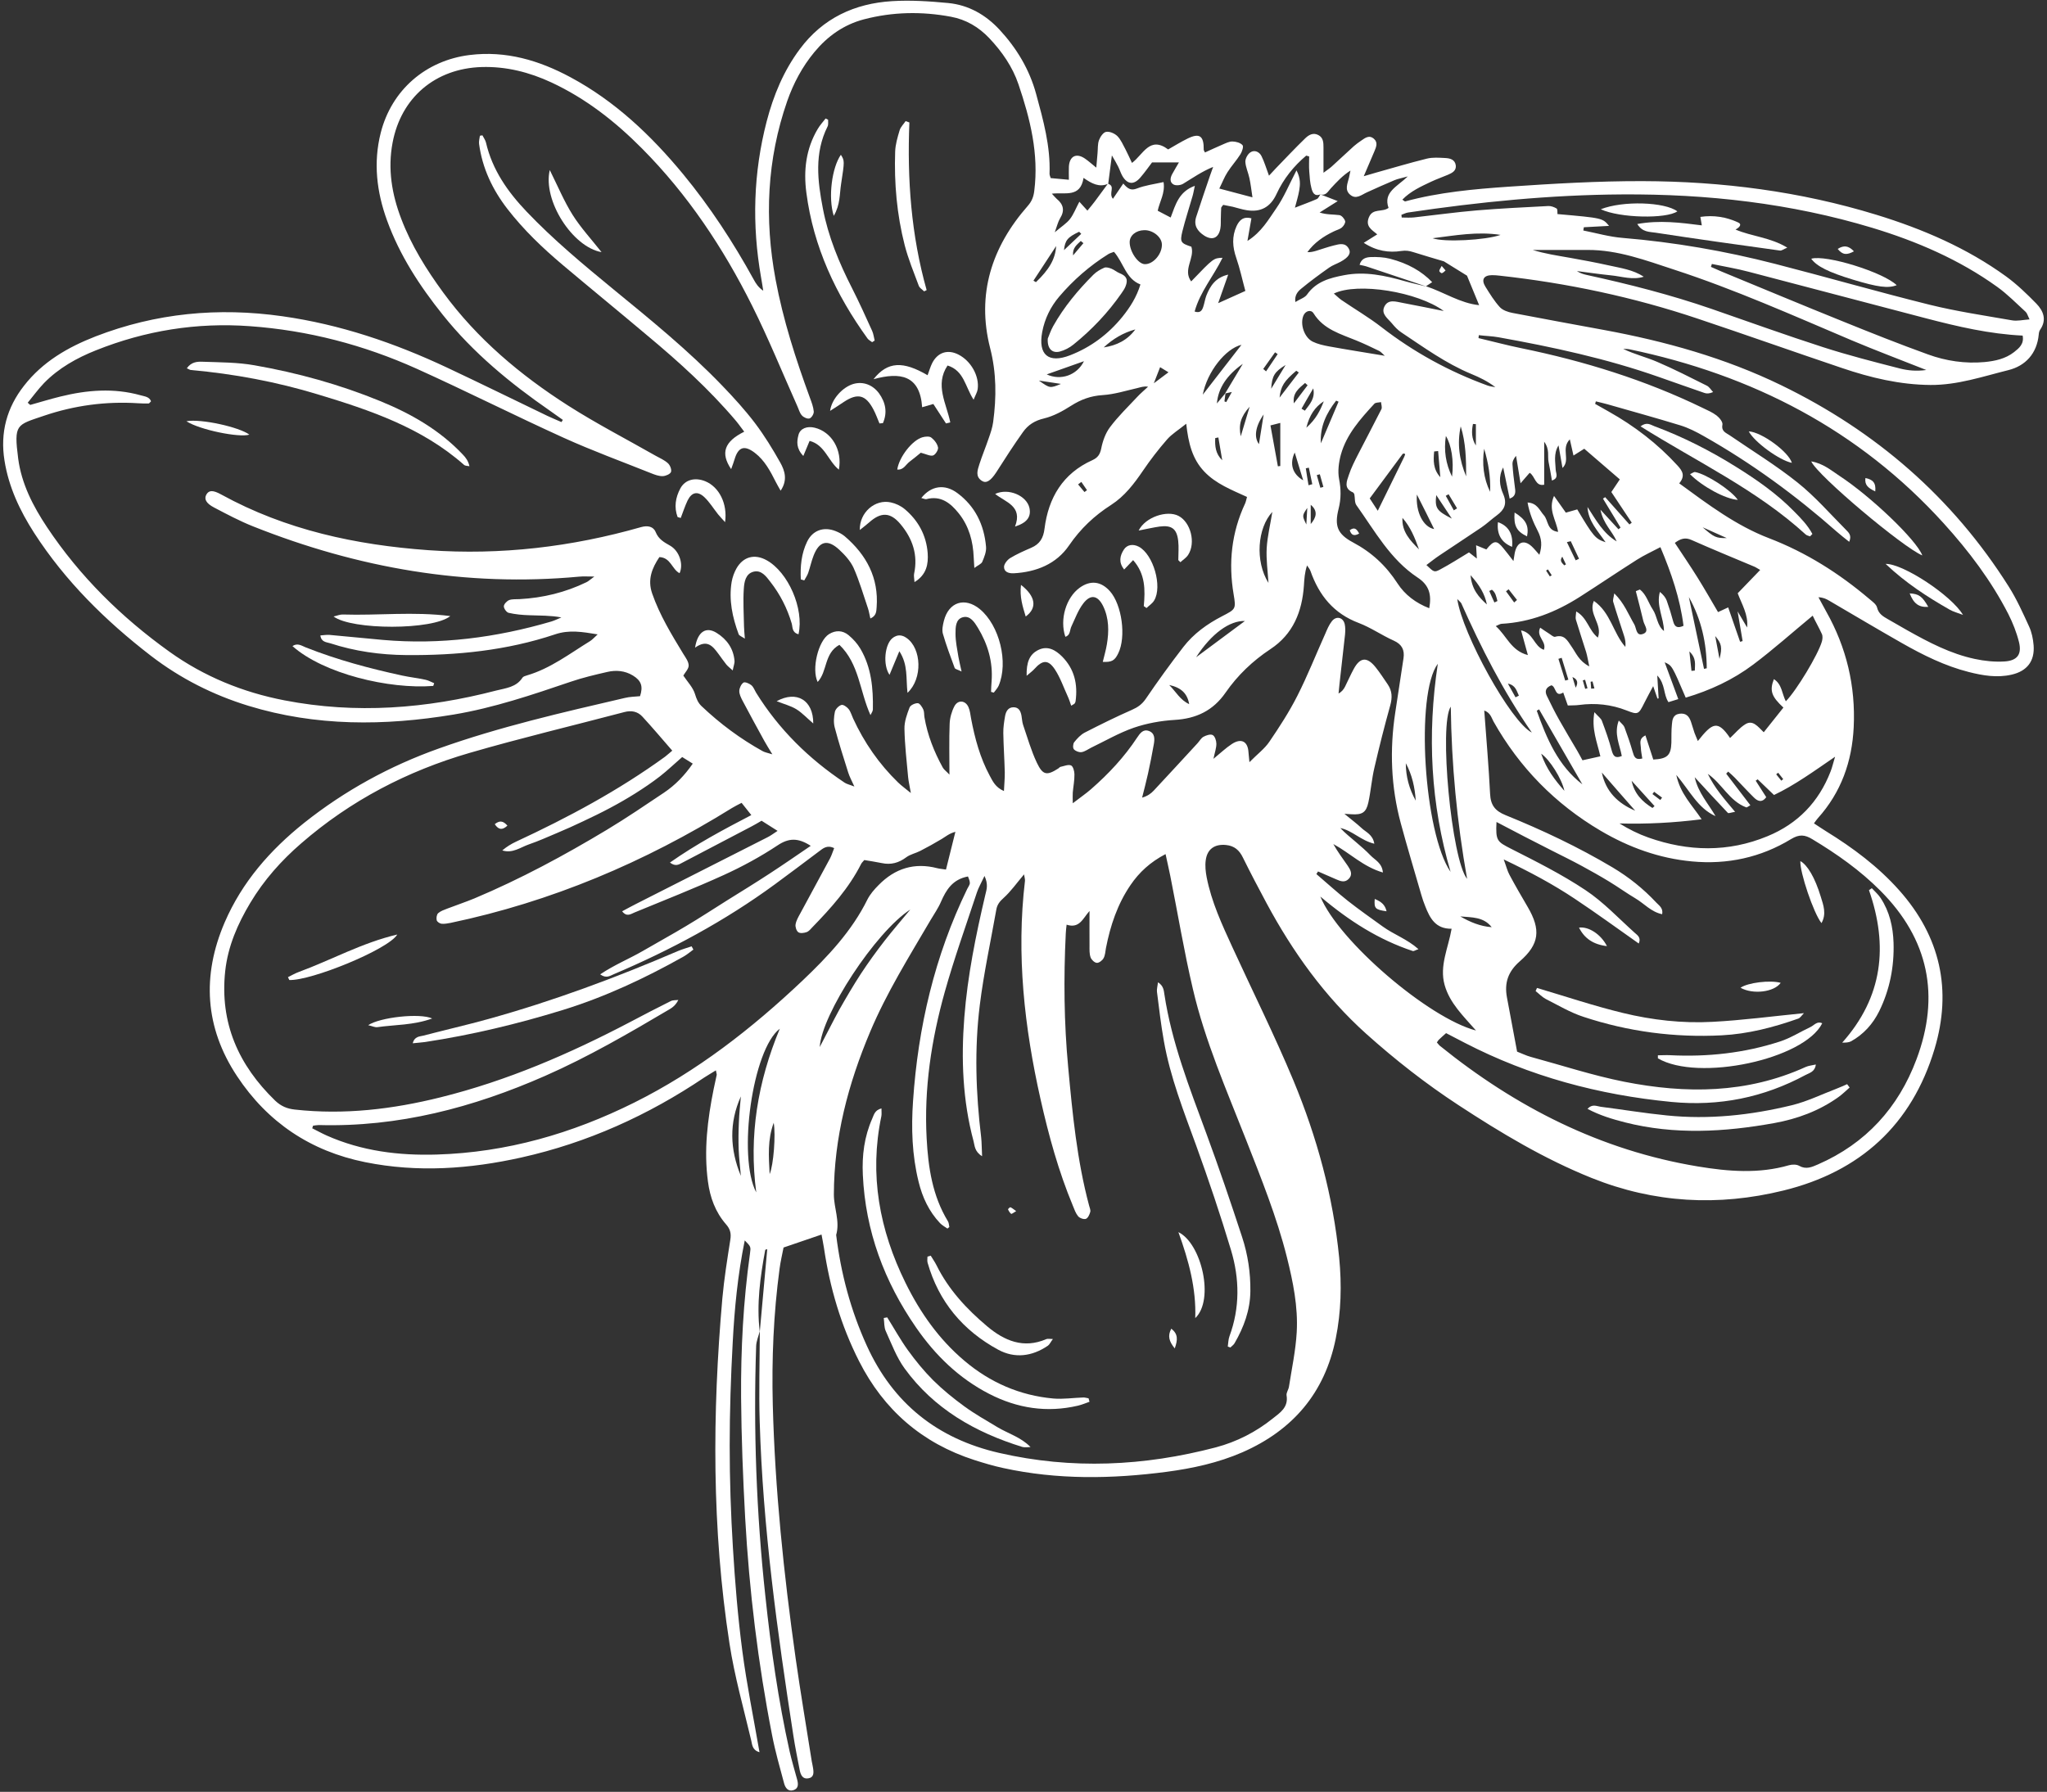 <?xml version="1.0" encoding="UTF-8" standalone="no"?><svg xmlns="http://www.w3.org/2000/svg" xmlns:xlink="http://www.w3.org/1999/xlink" fill="#ffffff" height="1713.4" preserveAspectRatio="xMidYMid meet" version="1" viewBox="-3.0 -0.5 1957.0 1713.4" width="1957" zoomAndPan="magnify"><rect x="-3.0" y="-0.5" width="1957.0" height="1713.4" fill="#333333" stroke="none"/><g id="change1_1"><path d="M1943.8,289.8c-9-9.2-18.4-18.3-28.8-25.9c-37.6-27.3-79.8-45.4-124-59c-72.9-22.4-147.8-32-223.8-32.2 c-42.6-0.1-85.2,2.4-127.7,5.3c-33.3,2.3-66.7,5.3-99.1,14.1c-0.5,0.1-1.2-0.7-2.7-1.7c7.9-8.1,17.7-12.5,27.4-17.1 c5.3-2.5,10.8-4.4,16.2-6.7c3.9-1.7,8-3.7,7.5-8.8c-0.7-5.8-5.6-7-10.2-7.2c-5.8-0.3-11.9-0.8-17.5,0.6c-16.6,4.1-32.9,9-49.4,13.6 c-2.9,0.8-5.8,1.7-10.9,3.2c4.1-9.6,7.2-16.8,10.3-24.1c1.6-3.9,3.4-8.1-0.5-11.6c-4.6-4.1-8.5-0.9-12.3,1.7 c-2.4,1.6-4.8,3.4-7,5.3c-7.1,6.4-14.1,13.1-21.2,19.5c-2,1.8-4.2,3.2-7.8,5.9c0-9.3,0-16.7,0-24.1c0-4.7-0.1-9.5-5-12 c-5-2.6-9.2,0-12.5,3.2c-9.6,9.3-18.7,19-28,28.6c-2.1,2.2-4.1,4.5-6.6,7.1c-2.7-7.2-4.4-13.2-7.2-18.8c-2-4-6.7-6.2-10.6-3.5 c-2.6,1.7-4.9,6-4.8,9c0.3,5.3,2.8,10.4,3.9,15.7c1.2,5.5,1.8,11,2.9,18.3c-11.8-3.1-21.3-5.6-31.7-8.4c3-6,4.9-11.1,7.8-15.6 c3.8-6,8.7-11.3,12.4-17.2c1.6-2.5,3.2-7.4,2-8.7c-2-2.3-6.2-3.4-9.5-3.5c-3.2-0.1-6.4,1.6-9.5,2.9c-5.7,2.4-11.3,5.1-16.9,7.6 c-0.6-1.3-1.2-2-1.2-2.7c0.2-13.2-4-16.2-15.4-10.6c-6.3,3.1-12.3,6.8-18.6,10.4c-17.7-13.2-23.9,5-34.6,12.9 c-2.3-4.8-4.1-9-6.2-13c-2.4-4.4-4.4-9.3-7.8-12.7c-2.6-2.5-7.3-4.6-10.7-4c-2.7,0.4-5.6,4.7-6.8,7.9c-1.4,3.8-1,8.2-1.4,12.4 c-0.4,4-0.7,7.9-1.2,13.9c-4.7-3.8-7.7-6.5-10.9-8.7c-8.2-5.6-14.7-2.3-15.3,7.7c-0.2,3.9,0,7.9,0,12.6c-6.8-0.6-12.1-1.1-17.4-1.6 c-0.5-1.7-1.1-2.9-1.1-4.1c1-26.3-6-51.3-12.8-76.3c-6.4-23.5-18.6-43.8-35-61.5c-13.3-14.3-29.6-23.6-49-25.5 c-17.8-1.7-35.9-2.9-53.7-1.8c-35.8,2.2-66.2,16.2-88.2,45.8c-15.5,20.8-25.2,44.2-31.7,69.1c-12.8,49.3-14.2,99.1-5.4,149.2 c0.8,4.3,1.4,8.5,2.1,12.8c-4.6-3.1-7-6.8-9.1-10.7c-19.6-35.6-41.7-69.5-67.6-100.9c-30.6-37-65-69.7-107.7-92.6 c-30-16.1-61.6-25.5-96.3-21.2c-41.9,5.2-74.6,33.4-85,74.4c-7.2,28.5-3.9,56.4,6,83.7c12.1,33.4,31.2,62.7,53.3,90.3 c29,36.3,64.4,65.4,102.4,91.7c4.2,2.9,8.3,5.8,12.4,8.8c-0.4,0.7-0.9,1.4-1.3,2.1c-4.5-2-9-3.8-13.4-5.9 c-32-15.4-63.9-31.1-96-46.2c-50.2-23.6-102.2-41.3-157.4-49.1c-61.2-8.7-120.9-3.1-178.7,19.3c-26.4,10.3-50.5,24.2-68.3,47.1 C3.5,389.3-3,413.2,1.3,439.9c4,25.3,14.7,47.9,28.3,69.1c29.8,46.2,68.4,84.2,111.7,117.6c28.1,21.6,59.3,37.4,93.2,47.8 c64.6,19.8,130.1,19.3,196,8.4c38.5-6.4,75.3-18.9,112.1-31.4c11.4-3.9,23.3-6.7,35.1-9.4c8.3-1.9,16.7-1.2,24.3,3.4 c8.1,4.9,10,10.4,6.9,19.8c-4.8,0.5-9.9,0.5-14.6,1.7c-59.8,13.9-119.7,27.6-177.7,48.3c-46.9,16.7-89.9,40.2-128.9,71.2 c-32.5,26-59.3,56.6-75.9,95.1c-21.9,50.9-19,100.5,11.8,147c29.2,44.2,70.4,71.8,122.6,82.3c50.1,10.1,99.9,6.5,149.3-4.5 c63.1-14.1,121.1-40.3,174.7-76.4c3.5-2.3,7.2-4.4,11.2-6.9c0.5,2.7,0.9,3.6,0.8,4.3c-0.9,4.5-2,9-2.9,13.5 c-5.9,29.2-9.5,58.6-5.5,88.4c2,15.3,7.1,29.3,17.3,41c4,4.5,5.1,8.8,4.1,14.8c-2.9,18.6-5.9,37.2-7.6,55.9 c-9.7,110.2-10.1,220.4,6.8,330.1c4.8,31.3,13.5,62,20.8,92.8c0.9,3.8,0.9,9.2,7.9,11.2c-5.7-33-12.2-64.7-16.4-96.7 c-4.3-32.7-7-65.7-9-98.6c-2-32.5-3.1-65.1-3.1-97.7c0-33,1.1-66,2.9-99c1.7-32.3,4.8-64.5,11.5-97.4c5.9,6,5.9,6,5,12.6 c-6.4,45.6-8.8,91.5-8.5,137.5c0.3,38.4,1.8,76.9,3.9,115.2c3.9,69.7,12.3,139,25.7,207.6c3,15.6,7.4,30.9,11.5,46.2 c1.1,4.2,3.8,8.2,8.9,6.6c5.2-1.6,4.7-6.2,3.5-10.5c-2.4-8.9-5.1-17.7-7.1-26.6c-10.9-49-17.9-98.6-23.2-148.5 c-8.6-79.5-11.5-159.2-8.8-239.1c0.2-4.7,2.2-9.3,3.4-14c-3.1-26.3,0.5-52.2,5.3-78c0-0.2,0.8-0.2,1.9-0.6 c-2.4,26.4-4.8,52.4-7.1,78.6c-0.1,28.8-1,57.7-0.1,86.4c3,100.9,16.8,200.6,32.2,300.2c1.7,11.1,4,22.2,6.1,33.2 c0.9,4.3,2.8,8.5,8.1,7.6c5.6-0.9,5.3-5.5,4.6-9.9c-0.3-2.1-0.8-4.1-1.2-6.2c-5.2-33-10.8-66-15.5-99.1 c-11.3-80.3-19.7-160.9-21.8-242.1c-1.1-43.6,0.7-86.9,6.5-130.1c0.9-7,2.6-13.8,3.8-20.2c12.5-4.3,23.8-8.1,36.3-12.4 c0.8,4.6,1.7,8.6,2.3,12.6c5.6,37.9,16.2,74.2,33.6,108.5c23.7,46.7,60.3,78.4,110.2,94.5c9.1,2.9,18.4,5.7,27.8,7.7 c51.7,11.3,103.8,10.4,155.9,3.6c24.9-3.3,49.4-8.6,72.6-18.7c48.1-21.1,78.7-56.7,89.2-108.7c5.2-25.6,5.8-51.5,3.3-77.4 c-5.8-58.7-21.2-115.1-43.7-169.3c-18-43.2-38.9-85.1-58.4-127.6c-9.9-21.6-20-43.3-24.6-66.9c-1-5.2-1.6-10.9-0.9-16.1 c1.4-10.9,8.6-15.8,19.5-14.7c7.9,0.8,12.7,5,16.1,12.1c7.2,14.6,14.8,29,22.5,43.4c25.1,46.7,55.6,89.3,95.3,125 c27.8,24.9,57,47.8,88.2,68.2c40.6,26.6,82.1,51.5,127.4,69.7c59.8,24,121,27.3,183.3,12c73.4-18,122.7-62.8,144.5-135.4 c16.9-56.3,5.6-107.4-33.8-151.7c-20.2-22.7-44.2-40.6-70-56.5c-3.8-2.3-7.4-4.9-11.5-7.5c1.8-2.4,2.7-3.8,3.8-5 c22.2-24.7,32.6-54.1,34.2-86.9c1.9-39.4-6.9-76.3-26.3-110.7c-2.5-4.5-4.9-9.1-7.4-13.6c4.7,0.2,7.6,1.7,10.3,3.3 c23.1,13.5,46.1,27.2,69.3,40.4c20.4,11.6,41.3,22,64.2,27.8c13.4,3.4,27.1,5.7,40.9,2.5c14.8-3.4,22.2-13,21-28.1 c-0.5-6.1-1.8-12.6-4.4-18.1c-5.9-12.9-11.8-26-19.3-37.9c-53.8-85.3-127.2-148.8-217.7-192.7c-53.8-26.1-110.8-42-169.4-52.8 c-29.2-5.4-58.4-10.7-87.5-16.3c-4.2-0.8-9.2-2.5-12-5.5c-5.3-5.8-9.5-12.7-13.7-19.4c-4.3-6.9-1.8-11.1,6.2-11.2 c2.5,0,5,0.2,7.5,0.5c64.6,7.1,127.9,20.5,189.5,41.2c46,15.4,91.6,31.6,137.6,47.1c27.4,9.3,55.4,16,84.6,16.2 c25.8,0.2,50-8.1,74.5-14.2c16.2-4,27.3-15.8,29-34c0.1-1.6,0.5-3.5,1.4-4.7C1954,305.2,1950.5,296.7,1943.8,289.8z M1269.4,179.5 c5.6-6,11.1-12.1,18.7-16.9c-0.5,2.2-0.9,4.5-1.4,6.7c-1.3,5.6-4.5,11.7,1.1,16.4c5.7,4.9,10.9,0,16.1-2.3 c8.7-4,17.5-7.9,26.3-11.6c3-1.3,6.3-1.8,12.7-3.6c-10.3,9.9-23.7,15.1-18.4,30.1c-6,4.4-15,0.1-18.7,8.8c-3.7,8.8,2.5,12,7.9,16.5 c-4,2.5-7.6,4.8-12.9,8.1c12.2,7.9,24.1,9.6,35.8,7.8c4.5-0.7,7.8-0.1,11.6,1.1c9.8,3.1,19.8,6,29.2,8.8c7.5,4.7,15,9.3,22.1,13.7 c3.6,8.8,7.5,18.1,11.6,28.2c-18-1.8-33.6-12.4-50.8-18.1c0,0,0,0,0,0c1.9-1.3,3.8-2.6,5.9-3.9c-10-10.4-23-17.9-40.3-22.4 c-5.9-1.5-12.3-1.8-18.4-1.6c-4.1,0.2-8.9,1.1-10.7,7.4c3,0.7,5.4,1.1,7.6,1.9c18.8,6.3,37.6,12.6,56.4,18.9 c-6.9-1.7-13.8-3.2-20.6-5.1c-19-5.4-38.1-9.6-58-5.8c-13.7,2.6-26.8,6-35.6,18.5c-2.1,3.1-6.8,4.4-11.2,7.2 c-0.9-6.4,2.3-10,5.4-12.6c8.6-7.1,17.7-13.8,26.9-20.3c3.4-2.4,7.5-3.7,11.1-5.7c7.3-4,10.1-8,7.8-12.2c-3.4-6.4-9.1-4.6-14.4-3.3 c-5.7,1.4-11.2,3.4-16.8,5.1c-2.7,0.8-5.4,1.5-8.5,1.3c6.6-9.1,15.4-15.1,25.2-19.8c2.6-1.3,5.7-2,7.8-3.8c1.7-1.4,3.6-4.5,3.1-6.1 c-0.7-2.3-3.3-5.4-5.5-5.7c-6-0.8-12.2-0.3-18.9-2.5c5.2-3.3,10.4-6.5,17.3-10.9c-6.9-2.7-11.7-4.5-16.5-6.4 C1264.8,186.9,1266.7,182.3,1269.4,179.5z M1434.1,471.9c-3.5-7.9-4.7-16.6,0-25.4c2,9.8,4.1,19.5,6.2,29.8 c6.6-2.5,5.5-7.1,4.9-11.6c-0.9-7-1.8-14-2.2-21.1c-0.2-2.7,1-5.4,3.4-8.2c1.4,8.2,2.7,16.4,4.3,26.2c3.2-3.7,5.8-6.6,8.7-10 c5.2,3,5.2,13.2,13.9,11.4c0-12.9,0-25.6,0-41.1c5.5,7.5,3,13.8,4.2,19.4c1.2,5.6,2.1,11.3,3.2,17.7c6.8-2.3,3.8-6.8,3.6-10.3 c-0.1-3.8-0.7-7.5-0.6-11.2c0.1-3.9,0.7-7.9,3.3-12.1c1.3,7.2,2.6,14.4,3.8,21.6c8-7.8-1.8-18.3,7-27.4c1.3,5.9,2.3,10.1,3.5,15.5 c3.4-2.1,6.3-3.9,10.3-6.5c11.1,9.5,22.3,19.2,34,29.3c-3,4.5-5.3,7.9-8.1,12.1c6.4,9.7,12.9,19.5,19.5,29.3 c-0.7,0.6-1.5,1.2-2.2,1.7c-7.7-8.7-15.5-17.4-23.2-26.1c-0.7,0.5-1.4,0.9-2.1,1.4c5.6,9.2,11.2,18.5,16.8,27.7 c-0.7,0.6-1.3,1.1-2,1.6c-5.1-5.6-10.3-11.1-17.2-18.7c2.6,13.5,11.4,20.6,15.5,30.3c-13-7.7-19.9-20.7-27.9-32.9 c0.7,13.7,9.9,22.9,17.3,33.7c-9.8-3.2-11.6-5.4-27.1-31.4c-3.3,0.9-6.7,1.9-10.9,3.1c-3.3-4.7-6.7-9.5-11.3-16 c-5.9,13.4,2,22.7,3.9,34.4c-10.9-1.4-9.2-11-13.6-15.9c-4.2-4.7-6.3-11.7-15.6-12.2c1.8,10.3,5.5,19,9.8,27.3 c3.6,7,4.4,13.8,1.5,22.7c-3.1-3.4-5-5.9-7.4-8.1c-6.9-6.3-13.2-4.4-15.7,4.5c-0.7,2.3-0.8,4.8-1.7,9.6c-4-5.2-6.7-8.7-9.5-12.1 c-6.5-8.1-9.1-8-16.4,1c-2.7-1.1-5.6-2.3-9.8-4c0.2,4.4,0.4,7.8,0.7,12.7c-3-2.4-5.3-4.2-7.5-5.9c-9.1,5.5-18.1,11.3-27.5,16.3 c-5.8,3.1-6.1,2.5-13.2-4.2c4.4-3.3,8.5-6.6,12.9-9.5c13.2-8.9,26.5-17.5,39.6-26.4c5.2-3.5,9.7-7.9,14.8-11.6 C1435.3,486.9,1438.1,481.1,1434.1,471.9z M1674.1,541.3c1.5,0.6,2.8,1.6,5.7,3.2c-7.8,8.1-14.4,14.9-21.5,22.3 c4,10.7,10.3,20.6,9,32.7c-2.5-4.3-5.1-8.6-9.1-15.4c1.9,11.5,3.4,19.9,4.8,28.4c-0.8,0.2-1.6,0.4-2.4,0.7 c-3.7-10.6-7.4-21.3-11.4-32.9c-3.5,1.6-6.3,2.9-9.7,4.5c-6.6-11.2-12.9-22.3-19.7-33.2c-6.8-10.9-14.1-21.6-21.6-33 c5.3-3.9,9.8-5.6,16.1-2.7C1634.1,524.7,1654.1,532.9,1674.1,541.3z M1624.8,503.7c7.1,3.2,14.1,6.3,23,10.3 C1637.8,514.2,1635.7,513.3,1624.8,503.7z M1640.9,629.6c-1.2-6.7-2.5-13.3-4.1-21.9C1642.9,615,1643.7,618.4,1640.9,629.6z M1611.6,570.4c12,21.4,17,44.2,17.1,68.1c-0.9,0.2-1.8,0.4-2.6,0.6C1621.2,616.2,1616.4,593.3,1611.6,570.4z M1617.3,640.7 c-1.1,0.1-2.2,0.2-3.2,0.3c-0.6-5.4-1.2-10.8-2-18.6C1619.1,629.1,1617.3,635.1,1617.3,640.7z M1606.5,597.9 c-5.5,2.5-8.3,1.4-9.8-3.9c-1.8-6.8-3.9-13.6-6.3-20.3c-1.2-3.1-3.5-5.8-6.5-8.2c-3.7,13.3,3.8,24.8,3.9,37.4 c-6.7-5.3-6.4-14.2-10.7-20.6c-4.2-6.3-6.1-14.3-12.3-19.1c-1.3,0.5-2.6,1.1-3.9,1.6c2.4,9.5,5,19,7.2,28.6c1,4.3,6.5,10.3-1,12.5 c-6,1.7-5.6-5.9-7.7-9.4c-5.6-9.5-9.5-20.2-19.1-29.6c-0.6,4-1.6,6.3-1,8.2c3.2,10.8,6.9,21.5,10.3,32.2c1.1,3.3,1.8,6.8,1.3,10.8 c-11.7-13.2-14-32.8-30.1-44c-5.7,12.6,8.7,22.3,3.8,35.1c-8.8-6.9-9.9-19-20.7-25c-0.2,3.6-0.9,5.9-0.3,7.8 c3.1,10.4,6.6,20.7,9.8,31c1.1,3.7,1.7,7.6,3,13.7c-9.9-5.1-12.6-12.8-17-19c-3.8-5.5-6.7-11.9-15.6-9.3c-1.6,0.5-4.1-2-6.1-3.2 c-2.6-1.6-5.1-3.4-8.2-5.5c-4.3,8.6,6.5,13.1,3.5,21.2c-9.7-3.5-9.9-16.2-21.8-18.6c2.2,8.1,4.1,14.9,6.5,23.6 c-16.2-4.2-20.2-18.4-30.7-27.7c2.8-1.2,4.1-2.1,5.5-2.2c27.5-1.5,52-11.2,74.9-25.8c18.3-11.7,36.3-23.9,54.6-35.5 c6.9-4.4,14.5-7.8,22.4-12C1594.9,547.6,1603.2,571.8,1606.5,597.9z M1521.3,657.8c-1,0.1-2.1,0.2-3.1,0.2 c-0.2-2.2-0.3-4.4-0.5-6.6c0.6-0.1,1.2-0.2,1.8-0.3C1520.1,653.3,1520.7,655.6,1521.3,657.8z M1514.7,657.6 c-0.7,0.2-1.5,0.4-2.2,0.6c-0.8-2.7-1.5-5.4-2.3-8.1c0.7-0.2,1.4-0.4,2.2-0.6C1513.1,652.2,1513.9,654.9,1514.7,657.6z M1503.4,657.1c-1-3.4-2.1-6.8-3.1-10.2C1505.4,649,1505.9,652.6,1503.4,657.1z M1496.4,649.4c-1,0.3-2,0.6-3,0.9 c-2.2-6.9-4.3-13.9-6.5-20.8c1-0.3,2.1-0.6,3.1-1C1492.2,635.5,1494.3,642.4,1496.4,649.4z M1466.2,679.1c0.7-0.4,1.4-0.9,2.2-1.3 c13.8,23.9,27.6,47.8,41.4,71.7C1486.6,731.7,1475.7,705.8,1466.2,679.1z M1492.6,755.7c-9.1-10.3-17.4-21.2-22.2-35.5 C1478.5,725.7,1490.2,744.2,1492.6,755.7z M1384,675.2c0.7,55.4,5.8,109.5,15.6,164.7C1384.6,821.6,1372.5,691.6,1384,675.2z M1423.1,886.1c-10.9-0.8-20.7-4.9-30-10.3C1404,876.8,1415.4,876.1,1423.1,886.1z M1333.1,557.4c-11-17-24.8-29.8-42.7-39.3 c-14.9-8-17.8-15.8-13.6-32.3c2.4-9.6,2.3-18.6,0.4-28.3c-1.4-7.4-0.3-15.8,1.7-23.2c5.4-19.5,18.7-34.2,32-48.7 c1.3-1.4,4.2-1.1,6.4-1.6c0.2,2.2,1.2,4.9,0.4,6.7c-7.3,14.5-15,28.9-22.4,43.4c-3.2,6.3-6.5,12.7-8.7,19.4c-2,6-5.3,13,3.8,16.8 c0.6,0.3,1.2,1.2,1.4,1.9c0.7,3.5,0.1,7.8,2,10.4c17.6,24.7,32.4,51.9,58.4,69.1c11.4,7.5,13.5,16.6,11.2,29.4 C1350.5,576.1,1340.1,568.2,1333.1,557.4z M1350.5,765.1c-6.2-11.1-9.5-23-9.5-35.8C1347,740.4,1349.7,752.5,1350.5,765.1z M1209.7,556.9c-13-20.7-10.6-52.5,3.7-67.9c-1.9,11.9-4.7,23.2-5.4,34.6C1207.4,534.5,1209,545.7,1209.7,556.9z M1207.4,354.6 c-0.9-0.8-1.8-1.5-2.7-2.3c3.8-5.3,7.5-10.6,11.3-15.9c0.8,0.6,1.7,1.2,2.5,1.7C1214.8,343.7,1211.1,349.1,1207.4,354.6z M1226.1,348.5c-4.6,7.6-9.2,15.1-13.8,22.7C1213.1,358.8,1215.5,355,1226.1,348.5z M1205.1,395.8c-1.5,9.3-3,18.7-4.5,28.4 C1195.8,417.7,1196.9,407.6,1205.1,395.8z M1211.6,406.3c4.5-1.2,6.8-1.8,9.4-2.4c0,14,0,27.6,0,41.2c-0.8,0.1-1.5,0.2-2.3,0.3 C1216.4,432.7,1214.1,419.9,1211.6,406.3z M1220.3,379.7c1.2-11.1,4.4-15.8,16-25.7c0.8,0.6,1.6,1.1,2.4,1.7 C1233.1,363.1,1227.4,370.4,1220.3,379.7z M1385.2,455.3c-6-12.3-8-25-5.9-38.9C1384.6,424.9,1387.1,440.1,1385.2,455.3z M1390,485.6c-1,0.6-2.1,1.3-3.1,1.9c-2.6-4.6-5.1-9.2-7.7-13.9c0.9-0.5,1.8-1,2.7-1.5C1384.6,476.6,1387.3,481.1,1390,485.6z M1385,495.4c-14.7-7.5-16.3-10.1-14.9-22.5C1374.8,480,1379.2,486.6,1385,495.4z M1368.1,431.2c1.3-0.1,2.5-0.3,3.8-0.4 c0.7,8.3,1.4,16.7,2.1,25C1367,448.2,1367.3,439.7,1368.1,431.2z M1368.1,505.4c-10.2-1.8-17.8-16-16.5-33 C1357.7,484.4,1363,495,1368.1,505.4z M1353.6,524.8c-8.4-8.4-16.6-16.9-15.8-30.1C1345.5,503.4,1349.7,513.9,1353.6,524.8z M1339.4,436.5c-8.2,16.7-16.4,33.4-25.2,51.4c-2.8-4.3-5-7.7-7.7-11.8c10.7-14.5,21.2-28.7,31.6-42.7c0.8-0.1,1.3-0.3,1.6-0.2 c0.3,0.2,0.7,0.7,0.6,1C1340,435,1339.7,435.8,1339.4,436.5z M1244.7,365.7c0.8,0.7,1.6,1.5,2.4,2.2c-4.4,5.8-8.7,11.5-13.1,17.3 C1232.5,375.2,1239,370.7,1244.7,365.7z M1243.1,301.3c1.9-4.6,7.3-6.1,9.7-2.2c9.6,15.5,26,19.8,41.2,26.1 c7.3,3,14.4,6.4,21.4,9.8c1.7,0.8,3,2.5,5.5,4.7c-19.2-3.2-36.4-5.9-53.5-9c-5.3-1-10.7-2.2-15.4-4.5 C1243.9,322.2,1239.7,309.5,1243.1,301.3z M1234.8,432.2c2.7,8.9,5.4,17.7,8.1,26.6C1232.6,452.8,1229.6,443.1,1234.8,432.2z M1241.3,390.3c3.7-6.5,7.4-13,11.2-19.4c2.1,9.5-3.4,15.2-8,21.3C1243.4,391.5,1242.4,390.9,1241.3,390.3z M1246.8,485.2 c-0.2,4.4-0.5,8.7-0.9,15.8C1241.8,492.6,1241.8,492.6,1246.8,485.2z M1245.4,447.3c1-0.2,2-0.4,2.9-0.6c1.1,5.3,2.2,10.5,3.3,15.8 c-1.2,0.3-2.4,0.6-3.6,1C1247.1,458.2,1246.2,452.8,1245.4,447.3z M1250.1,482.2c7.2,6,5.3,12.2,0,18.4 C1250.1,494.4,1250.1,488.3,1250.1,482.2z M1245.9,408.5c3-12.2,8.3-19.8,16.7-25.3C1259.2,391.9,1255.2,400.3,1245.9,408.5z M1258.8,453c1.1,4,2.3,8.1,3.4,12.1c-1,0.3-1.9,0.5-2.9,0.8c-1.1-4-2.3-8.1-3.4-12.1C1256.9,453.5,1257.8,453.3,1258.8,453z M1259.8,423.4c-1-16.1,5.4-29,14.6-40.8c0.8,0.3,1.5,0.7,2.3,1C1271.1,396.9,1265.5,410.1,1259.8,423.4z M1371.6,634.2 c-10.3,68.2-6.8,134.1,12.2,199C1358.3,796.2,1349.9,663.3,1371.6,634.2z M1390.2,572.3c2.3,2.4,3.4,3.2,3.9,4.2 c18.8,42.1,39.5,83.2,67.4,123.5C1441.3,689.8,1394.9,605.3,1390.2,572.3z M1402.9,549.5c8.6,9.6,13.6,17.9,15.6,28 C1410.9,570.6,1404.1,563.3,1402.9,549.5z M1420.8,564.6c0.8-0.4,1.7-0.8,2.5-1.2c3.6,2.6,4.2,6.8,5.3,10.8c-1,0.5-1.9,0.9-2.9,1.4 C1424,572,1422.4,568.3,1420.8,564.6z M1438.6,653.2c7.4,1.5,8.3,6.9,10.5,11.5c-1.1,0.5-2.1,1-3.2,1.6 C1443.5,661.9,1441,657.6,1438.6,653.2z M1436.8,564.9c0.8-0.6,1.7-1.3,2.5-1.9c2.7,3.4,5.3,6.8,8,10.2c-0.9,0.8-1.8,1.6-2.7,2.4 C1442,572,1439.4,568.5,1436.8,564.9z M1475.1,545.1c0.6-0.4,1.2-0.8,1.8-1.1c1.2,1.9,2.4,3.7,3.6,5.6c-0.6,0.4-1.2,0.8-1.8,1.1 C1477.5,548.8,1476.3,547,1475.1,545.1z M1490.6,531.8c1.2,2.5,2.3,5,3.5,7.4c-0.5,0.3-1,0.6-1.6,0.9c-1-1.1-2.2-2.1-2.8-3.4 C1489.1,535.5,1489,533.9,1490.6,531.8z M1495,517.9c1.2-0.3,2.5-0.6,3.7-0.9c2.6,5.6,5.3,11.2,7.9,16.8c-1.1,0.5-2.1,1-3.2,1.5 C1500.6,529.5,1497.8,523.7,1495,517.9z M1393.5,407.2c4.9,15.7,5.2,31.7,5.2,47.8C1392.2,439.6,1389.9,423.7,1393.5,407.2z M1405.2,404.9c0.9,0.1,1.8,0.1,2.8,0.2c0,6.8,0,13.6,0,20.4C1403.7,418.8,1403.8,411.9,1405.2,404.9z M1415.9,428.6 c4,13.4,6.3,27.1,5.7,41.2C1415.2,456.6,1413.8,442.8,1415.9,428.6z M1419.3,368.2c-36.8-13.4-70.6-31.9-101.6-55.9 c-12.1-9.4-25.5-17.2-38.2-25.9c-2.2-1.5-4.1-3.5-7.3-6.2c22.7-11,80.2-1.7,105.1,16.7c-14.2-2.8-26.6-5.4-39-7.7 c-6.4-1.1-14.2-4.2-17.9,3.7c-3.2,6.9,3.6,11.3,7.4,15.9c2.6,3.2,5.6,6.4,9,8.6c21.5,14.3,42.5,29.6,66.6,39.6 c8,3.3,15.9,7.1,23.2,12.7C1424.2,369.3,1421.6,369,1419.3,368.2z M1066,158.8c1.5,3,2.5,6.3,4.1,9.1c4.8,8,10.8,8.6,17,1.5 c4.6-5.3,8.6-11.1,11.3-14.6c9.8,0,17.3,0,25.7,0c-2.1,3.6-4.3,7.3-6.4,11.1c-2,3.6-2.6,7.9,1.2,10c2.3,1.3,6.7,0.8,9.1-0.6 c9.2-5.6,18-11.8,28.8-16.2c-1,2.9-2.1,5.8-3.1,8.7c-4.4,13-8.9,26-13.1,39.1c-2.6,8.1,1.1,13.6,7.7,17.9 c7.7,4.9,13.7,2.4,15.4-6.7c0.7-3.7,0.3-7.5,0.5-11.2c0.1-2.9,0.1-5.8,0.3-8.7c0.1-0.7,0.9-1.3,1.9-2.8c2.8,0.6,5.9,1.1,9.1,1.8 c4.5,1.1,8.8,2.6,13.4,3.3c13.5,2.2,22.8-3.1,28.5-15.5c6.7-14.5,16.4-26.6,28.4-36.7c0.9,0.3,1.9,0.6,2.8,0.8 c0,4.8-0.3,9.6,0.1,14.4c0.4,5.4,0.7,10.9,2.1,16c1,3.8,2.7,8.3,8.6,5.8c-1.1,1.5-1.9,3.8-3.4,4.5c-6.4,2.8-13.1,5.2-21,8.3 c1.5-5.9,3.2-11.1,4.1-16.5c0.9-5.5,1.5-11.3-2.6-19.2c-7.1,13.6-12,25.8-19.4,36.4c-7.4,10.6-13.9,22.5-27.5,31.1 c1.5-8.4,2.6-14.7,3.8-21.6c-8-2.2-11.7,2.1-14.2,7.4c-4.6,10-3.9,20-0.3,30.4c3.5,10.1,5.7,20.6,8.7,31.6c-8.6,3.9-16,7.2-26,11.7 c3.9-10.9,6.7-19.1,9.6-27.3c-12,2.7-17.2,10.7-20.9,20.1c-1.3,3.5-1.8,7.3-3,10.8c-1.1,3.3-2.8,6.2-8.2,4.4 c5.2-18.9,18.1-33.8,26.7-51.4c-8.6,0.3-8.6,0.3-30,22.6c-8.3-11.2,3.7-22.3,0.2-33.2c-10.1-3.3-11.1-4.4-8.6-14.7 c2.8-11.3,6.5-22.4,9.7-33.6c0.8-2.6,1.2-5.4,2.2-9.9c-15.2,5.5-18.4,17.8-23.1,30.3c-4.2-2.2-8-4.2-12.4-6.5 c1.9-8.9,7.3-16.9,5.6-27.4c-9,2-17.7,3.1-25.6,6.2c-5.3,2-8.3,0.6-12.9-4.8c-3.5,5.1-6.5,9.6-9.9,14.6c-4.5-5.3,2.7-11.9-4.5-14.3 c1.1-8.1,2.1-16.2,3.5-27.2C1062.8,152.9,1064.5,155.8,1066,158.8z M1174.7,374.3c-2.3,4.1-3.9,6.9-5.4,9.7 c-0.6-0.2-1.2-0.5-1.7-0.7c0.3-2.5,0.7-5,1-7.6C1170,375.4,1171.5,375.1,1174.7,374.3z M1168.2,375.8c0,0,0.1,0,0.1,0 c-2.2,2.7-4.5,5.5-7.9,9.5c1.2-14.7,9.5-27.1,24.8-37.9C1178.8,358.2,1173.5,367,1168.2,375.8z M1158.8,418.4c1-0.2,2-0.4,3-0.6 c1.2,7.3,2.5,14.6,3.7,21.8C1159.1,433.5,1158.4,426.1,1158.8,418.4z M1146.9,376.9c4.1-21.8,21.8-44.1,37-47.7 C1171.8,344.7,1159.4,360.8,1146.9,376.9z M1191.7,388.4c-2.7,8.9-5.4,17.8-8.5,28.3C1181,405.8,1183,398.1,1191.7,388.4z M1070,302.5c-13.5,16.6-30.1,29-49.9,36.7c-20.8,8.1-30.8-0.5-26.7-22.3c2.4-12.6,7.9-23.9,16.1-33.6c13.6-16,29.3-29.7,47.1-40.8 c1.4-0.9,3-1.2,5.4-2.2c9.3,10.7,11.3,25.8,25.3,31.2C1083.6,283.6,1077.4,293.3,1070,302.5z M1082.4,314.5 c-7.5,10.3-18,15.4-30.2,17.2C1061,323.5,1071,317.6,1082.4,314.5z M997.7,357.5c11.4-4.1,23.9-8.5,35.6-12.6 C1026.6,358.4,1011,363.7,997.7,357.5z M1011.3,366.6c-10.5,4.3-10.5,4.3-21.1-3.2C996.4,364.4,1002.5,365.3,1011.3,366.6z M1014.2,238.7c1-9.6,3.6-12.4,14.5-17.6c0.7,0.7,1.3,1.3,2,2C1025.6,228,1020.3,232.9,1014.2,238.7z M1032.8,232 c-3.3,3.9-6.6,7.8-9.9,11.7c-0.7-7.2,3.7-10.2,7.4-13.8C1031.1,230.7,1031.9,231.3,1032.8,232z M1077,231.1 c0-6.4,5.9-11.3,13.8-11.5c8.2-0.3,16.7,6.4,17,13.4c0.4,9.2-8.2,19.3-16.3,19.1C1085.1,252,1077,240.2,1077,231.1z M1106.1,350.6 c2.6,1.6,4.6,2.8,8,4.9c-4.6,3.4-8.2,6.2-14,10.5C1102.7,359.3,1104.2,355.3,1106.1,350.6z M1032.9,169.6 c7.7,5.4,14.8,9.2,23.1,5.8c-4.1,5.6-8.1,11.1-12.3,16.7c-2.1,2.8-4.3,5.4-7.1,8.8c-3.1-3.5-5.1-5.7-7.7-8.5 c-3.3,6.2-5.4,11.9-9,16.6c-3.3,4.2-8.2,7.2-14.5,12.6c2.2-6,3.1-10.1,5.1-13.4c4.6-7.4,3.2-13.3-3.3-18.6c-1.2-1-2.1-2.3-4.6-4.9 C1015.1,183.2,1029.9,188.9,1032.9,169.6z M1006.7,234.8c-0.7,12.5-6.9,22.7-19.3,34.5c-0.8-0.5-1.6-1-2.4-1.4 C991.8,257.5,998.6,247.1,1006.7,234.8z M705.3,1047.9c-0.7,8.2-1.6,16.4-1.9,24.6c-0.4,8.7-0.5,17.5-0.2,26.2 c0.3,8.4,1.4,16.8,2.1,25.2C694.8,1098.6,693.9,1073.2,705.3,1047.9z M732.8,1122.2c-0.9-17.5-2.1-32.7,3.9-49.1 C738.7,1084.5,736.6,1113.4,732.8,1122.2z M720,1139.7c-18.1-34.3-3.5-136.9,22.5-156.5C721.4,1033.9,712.8,1085.6,720,1139.7z M764.2,937.2c-48.5,45.9-100.8,86.7-160.8,116.6c-59.4,29.6-122,47.7-188.8,49.7c-36.3,1.1-71.8-3.3-105.3-18.2 c-4.7-2.1-9.2-4.6-13.8-6.9c0.3-0.8,0.5-1.7,0.8-2.5c1.9-0.2,3.8-0.6,5.6-0.6c75.9,2.1,147.3-16.7,216.2-47 c41.4-18.2,80.4-40.9,119.3-63.9c3.1-1.8,5.8-4.2,8.1-8.7c-2.4,0.3-5.1,0-7.1,1c-13.1,6.5-26.1,13.3-39,20.1 c-57.9,30.4-117.6,56.2-181.3,72c-45.8,11.4-92,16.9-139.2,11.7c-7.5-0.8-13.3-3.3-18.8-8.5c-35.1-34-53.1-74.3-47.8-123.9 c2.6-23.8,11.9-45.1,24-65.3c13-21.7,29.6-40.4,48.7-56.9c47.2-41,101.5-69.2,161.1-86.5c48.9-14.2,98.5-26,147.8-39 c6.7-1.8,12.7-0.6,17.2,4.3c9.6,10.4,18.7,21.2,28.6,32.6c-2.1,1.7-4.4,3.9-6.9,5.8c-44.5,32.3-92.7,58.1-142.4,81.2 c-4.7,2.2-9.1,4.9-13.2,8.4c9.9,3.1,17.4-3,25.5-5.8c9.1-3.1,17.9-7.1,26.7-10.8c8.5-3.6,16.9-7.3,25.2-11.3 c8.7-4.1,17.4-8.3,25.8-12.8c8.1-4.3,16.1-8.9,23.9-13.8c8.1-5.1,16.1-10.5,23.7-16.4c7.2-5.6,13.8-12,21.2-18.4 c3.3,2.1,6.3,4,10.1,6.3c-7.8,11.3-16.7,20.5-27.4,27.7c-18.1,12.1-36,24.3-54.6,35.5c-40.9,24.6-82.8,47.2-126.8,65.7 c-8.5,3.5-17.2,6.4-25.8,9.7c-3.1,1.2-6.4,2.3-8.8,4.4c-1.4,1.3-1.9,4.6-1.4,6.7c0.3,1.5,2.9,3.2,4.6,3.4c2.8,0.3,5.8-0.3,8.6-0.8 c96.3-20.2,185.6-58,269-109.8c2.8-1.7,5.8-3.2,9.3-5c2.9,3.7,5.7,7.2,9.3,11.7c-26.7,13.9-52.6,27.7-77.8,45.4 c5.5,4.2,8.8,1.7,11.7,0.2c22.2-11.6,44.4-23.2,66.6-34.9c2.9-1.5,5.7-3.2,9.3-5.3c4.5,2.9,9.1,5.7,15.3,9.7 c-4,2.6-6.7,4.7-9.8,6.2c-41.7,21.2-83.5,42.3-125.2,63.5c-4.4,2.2-8.7,4.6-13.6,7.2c4.5,5.8,8.4,2.5,11.7,1.2 c28.6-11.8,57.4-23.1,85.5-35.9c17.8-8.1,35.2-17.6,51.5-28.4c10.7-7.1,19.5-7.3,31.6,0.5c-13.8,9.4-26.5,18.2-39.4,26.6 c-13.3,8.7-26.8,17-40.3,25.4c-13.1,8.2-26,16.7-39.3,24.6c-13.6,8.2-27.6,15.8-41.3,23.8c-13.1,7.6-27.3,13.3-41,22.5 c5.8,4.2,9.4,1.4,12.9-0.1c54.4-23.1,106.2-50.9,154-85.9c14.2-10.4,28.2-21,42.2-31.5c4-3,7.8-6.5,14.6-3.2 c-1.3,3.2-2.3,6.6-3.9,9.7c-9.5,17.7-19.1,35.3-28.6,52.9c-1.8,3.3-3.8,6.7-4.4,10.3c-0.4,2.4,0.8,6.2,2.6,7.5 c1.8,1.3,5.5,0.8,8-0.1c2.2-0.8,3.9-3,5.6-4.8c17.8-18.3,34.8-37.3,46.5-60.4c0.5-1.1,1.5-1.9,3-3.7c5.3,0.9,11,1.7,16.7,2.9 c8.8,1.9,16.3-0.2,23.5-5.6c3.8-2.8,8.9-3.8,13.2-6c7-3.6,13.9-7.4,20.7-11.5c3.8-2.3,7.2-5.3,13-6.8c-2.9,11.8-5.9,23.7-9,36.1 c-3.6-0.6-6-0.7-8.3-1.3c-21.9-5.7-40.5,0.2-56.1,16.1c-4.1,4.1-8.1,8.7-10.7,13.8C811.4,889.8,788.5,914.1,764.2,937.2z M780.7,1000.7c1.8-31.3,53.2-109.9,86.6-131.5c-8.2,10-16.8,19.8-24.7,30c-7.9,10.2-15.5,20.7-22.6,31.5 c-7.3,11.2-14,22.7-20.6,34.3C793.3,976.2,787.6,987.6,780.7,1000.7z M1188.2,1089.2c14.5,37,29.4,73.8,39.1,112.4 c5.9,23.6,10.8,47.5,9.4,71.9c-1,17.4-4.7,34.6-7.4,51.9c-0.4,2.9-2.7,5.8-2.3,8.4c1.9,11.4-6.1,16.5-13.2,22.1 c-16.2,13-34.5,22.3-54.4,27.6c-68.6,18-137.7,21.3-207.2,5.3c-58.9-13.5-101.4-47.3-126.5-102.5c-15.4-33.8-24.8-69.1-29.3-105.9 c3.8-13.2-2.2-25.8-2.2-38.7c0.1-54.4,13.7-105.8,34.7-155.6c15.8-37.5,37.3-71.9,57.8-106.9c3.4-5.8,7.3-11.3,9.9-17.4 c5-11.4,11-21.4,25.8-24.2c0.5,1.5,1.8,3.9,1.8,6.2c0,1.9-1.6,3.8-2.5,5.7c-31.1,64-47,132-51.8,202.7c-1.8,25.9-1,51.8,5.3,77.3 c3.6,14.8,9.9,28.4,20.5,39.6c2,2.1,4.7,3.5,7.1,5.2c0.6-0.5,1.2-1,1.8-1.5c-0.4-1.8-0.4-3.9-1.3-5.4 c-14.9-24.4-18.9-51.6-20.4-79.3c-2.6-47.6,4.5-94.3,17.3-140c9-32.1,20.3-63.6,30.8-95.4c1.5-4.5,4-8.7,7.2-15.6 c3.8,8.1,2,13,0.8,18c-9.1,38.7-17,77.5-20.1,117.3c-3.1,39.8-1.6,79.3,8.8,118.2c1.2,4.4,0.9,10,8.2,14.5 c-0.4-7.3-0.3-12.8-0.9-18.2c-5.1-42.1-6.5-84.3-1.3-126.3c3.8-30.6,10.4-60.9,15.8-91.3c0.8-4.7,3.2-7.8,6.9-11.1 c7-6.3,12.5-14.2,19.6-22.6c0.4,2.6,1,4.4,0.9,6.1c-8.4,70.6-0.6,140.1,14.9,209c7.8,34.7,17.2,68.9,30.9,101.8 c1.4,3.5,2.7,7.2,5,10c1.5,1.8,5.4,3.2,7.4,2.5c2-0.7,3.5-4.1,4.2-6.6c0.5-1.8-0.6-4.1-1.1-6.1c-11.6-43.4-15.9-87.9-20-132.4 c-4-42.5-4.4-85.1-2.3-127.8c0.1-2.5,0.4-4.9,0.8-8.4c12.4,4,15.5-6,21.9-13.1c0,11-0.1,22.1,0,33.2c0,3.7-0.2,7.7,1,11.1 c0.8,2.3,3.7,5.1,5.9,5.3c2.1,0.2,5.3-2.2,6.5-4.4c1.6-2.8,1.7-6.4,2.3-9.7c4.2-21.5,11-42,23.5-60.3c8.3-12.2,18.8-21.9,33.5-29.6 c1.7,8,3.2,14.3,4.5,20.8c7.2,36,13.2,72.4,21.6,108.1C1149,994.9,1169.6,1041.8,1188.2,1089.2z M1259.3,856.8 c27.7,23.5,56.1,41.4,88.4,52.1c0.9,0.3,2.2-0.7,5.4-1.8c-10.9-9.7-23.6-14-34.1-21.6c-11.2-8.1-22.5-16-33.3-24.5 c-10.4-8.2-20.1-17.1-30.2-25.7c0.5-0.8,1.1-1.7,1.6-2.5c5.9,2.6,11.8,5.1,17.7,7.7c4,1.8,8.1,3.1,11.6-0.6 c4.2-4.3,1.7-8.6-0.9-12.5c-4.7-6.8-9.7-13.4-13.8-20.8c15.8,8.5,28.6,21.8,47.4,27.2c-0.8-9.2-7.6-11.9-11.9-16.4 c-4.3-4.5-9.1-8.6-13.9-12.7c-5-4.3-10.2-8.4-14.9-13.4c11.4,2.3,19.6,11.9,32.5,15c-1.5-8.9-8-11-12.2-15 c-4.5-4.2-9.5-7.9-16.4-13.6c4,0.2,5.3,0.3,6.7,0.4c10.2,0.7,14.1-1.6,16.2-11.3c2.4-11,3.2-22.4,5.8-33.3 c4.6-19.9,9.6-39.7,15.1-59.4c2.1-7.5,1.9-13.9-2.4-20.2c-3.8-5.5-7.4-11.2-11.6-16.4c-8.2-10.2-14.8-9.6-20.9,1.7 c-3,5.5-5.5,11.3-8.3,16.9c-1.3,2.5-3,4.8-6.2,6.6c0.3-3,0.6-6.1,0.9-9.1c1.8-15.8,3.6-31.5,5.3-47.3c0.3-3.3,0.4-6.8-0.3-10 c-1.5-6.5-8-8.1-12.2-2.9c-2.8,3.5-4.6,7.9-6.4,12.1c-8.9,19.8-16.9,40.1-26.7,59.4c-7.7,15.2-17.1,29.7-26.7,43.8 c-4.5,6.7-11.4,11.8-19.1,19.6c-0.5-5.1-0.7-7.3-0.9-9.4c-0.6-10.5-6.9-13.9-16-7.9c-5.5,3.6-10.3,8.2-17.5,14.1 c1.3-6.2,2.8-10.3,2.8-14.4c0-2.9-1.4-7.2-3.5-8.3c-2.1-1.2-6.2,0.2-8.8,1.6c-2.4,1.3-3.9,4.3-5.9,6.4 c-13.9,15.1-27.7,30.1-41.7,45.1c-2.7,2.9-6.1,5.3-11.1,6.7c1.9-7.6,3.9-15.1,5.6-22.8c2.1-9.4,3.9-18.8,5.6-28.3 c0.9-5.1,1.1-10.6-4.9-12.7c-5.5-1.9-8.4,2.5-11,6.3c-12.3,18.7-27.4,34.8-44.1,49.4c-4.9,4.3-10.4,8-17.5,13.5 c0-4.9-0.2-7.6,0-10.2c0.5-5.8,1.7-11.6,1.6-17.5c0-3-1.3-7.7-3.3-8.5c-2.7-1.1-6.7,0.7-10.1,1.4c-0.7,0.2-1.3,1-2,1.5 c-10.9,7-14.8,6.6-20.5-5.4c-5.5-11.6-9-24.1-13.2-36.3c-0.9-2.7-1-5.8-1.5-8.6c-0.8-4.4-2.5-8.3-7.8-8.2c-5.1,0.1-7.1,4.1-7.9,8.4 c-0.9,5.3-1.8,10.8-1.7,16.2c0.2,12.5,1.1,25,1.4,37.6c0.1,5.6-0.5,11.2-0.8,17.9c-8.1-3.5-10.7-9.3-13.6-14.7 c-9.2-17.1-14.2-35.6-17.8-54.6c-0.7-3.7-1-7.6-2.5-10.9c-2.9-6.6-10.1-7.3-13.5-0.8c-2.6,5-4.3,11.1-4.5,16.7 c-0.6,15.4-0.2,30.8-0.2,48.6c-3-3.2-5.2-4.7-6.4-6.8c-8.3-15.1-14.6-31-17.5-48.1c-0.4-2.5-0.1-5.2-1.1-7.4 c-1.1-2.4-3.4-5.9-5.2-6c-2.7-0.1-7.1,1.9-7.9,4.1c-2.5,6.5-5.1,13.6-4.9,20.5c0.3,15.4,2.1,30.8,3.5,46.1 c0.4,4.1,1.4,8.1,2.6,15.2c-5.5-4.5-9.1-7.1-12.2-10.1c-18.2-17.7-32.4-38.2-43-61.2c-1.4-3-2.3-6.5-4.3-9c-1.6-2-5.1-4.5-6.9-3.9 c-2.6,0.8-5.6,3.9-6.2,6.5c-1,4.8-1.4,10.2-0.2,14.9c3.8,14.5,8.4,28.8,12.9,43.1c1.2,3.9,3.2,7.5,5.9,13.5 c-4.5-1.8-7.2-2.3-9.3-3.7c-34.2-22.8-62.9-51-84.6-86c-1.5-2.5-2.5-5.6-4.7-7.3c-1.9-1.6-6.1-3.3-7.4-2.4c-2.2,1.5-3.9,5.2-4,7.9 c-0.1,3.1,1.6,6.5,3.1,9.4c6.8,12.9,13.8,25.7,20.9,38.6c2,3.6,4.2,7.1,7.6,12.7c-4.4-1.4-7-1.8-9.2-3 c-21.3-11.8-40.7-26.2-58.4-43c-3.4-3.2-4.9-6.9-6.3-11.5c-1.9-6.4-7.2-11.8-11.2-17.8c1.6-2.9,5.1-6.3,5.1-9.6 c0-3.7-2.9-7.6-5.1-11.1c-11.3-18.6-22.6-37.1-29.8-57.8c-4.6-13.3-0.2-24.2,6.9-34.8c10.9,0.4,12,11.7,19.3,15.4 c3.9-8.4-0.1-21.2-9-26.3c-5.8-3.3-11-6.1-13.8-12.9c-2.2-5.6-7.8-6.6-13.9-4.9c-66.5,19-134.2,27-203.3,22.1 c-69.5-5-136.4-19.3-198.1-53.2c-8.1-4.5-11.9-4.2-14.3,0c-2.3,4.1-0.5,8.3,7.4,12.4c12.2,6.4,24.4,12.9,37.2,18 c100.2,39.9,203.8,58.1,311.7,48.1c4.1-0.4,8.2-0.1,14.6-0.1c-3.5,2.5-5.3,4.3-7.5,5.4c-20.2,9.8-41.6,15-64,16.2 c-3.3,0.2-6.9-0.2-9.9,0.9c-2.2,0.9-5,3.8-5.1,5.9c-0.1,2.1,2.6,5.9,4.6,6.3c6.5,1.5,13.2,2.1,19.9,2.3c10,0.4,20,0.1,30.5,2.1 c-3.2,1.3-6.3,2.9-9.6,3.9c-52.6,15.4-106.2,22.4-161,17.6c-17-1.5-34.1-3.3-51.1-4.8c-2.7-0.2-5.4,0.3-8.7,0.5 c0.8,6.5,5.9,6.4,9.4,7.5c23.6,7.7,48,11.1,72.8,11.3c48.3,0.4,96.1-4.4,142.1-19.8c13.6-4.6,26-2.4,40.8,0c-3.2,2.9-5,5-7.2,6.4 c-19.5,12-37.9,26.2-60.3,32.8c-1.6,0.5-3.6,1-4.4,2.2c-5.9,9.2-16,10-25.1,12.3c-66.8,17.4-134.2,22.6-202.4,9.4 c-39.9-7.7-76.9-22.8-110-46.5c-45.9-32.9-85.7-72-117.1-119.2c-13.3-20-24.3-41.3-27.5-65.4c-4.3-33.4-1.6-32.1,24.5-41 c29.1-9.9,59.3-14,90.2-12c3.3,0.2,6.7,0.3,10,0.2c0.6,0,1.2-1,2.3-2.1c-1.7-4.4-6.1-4.6-9.9-5.7c-25.7-7.2-51.3-5.1-76.8,1.2 c-9.7,2.4-19.2,5.3-28.8,8c-0.8-0.7-1.6-1.4-2.4-2.1c5.2-6.3,10-13,15.7-18.9c14-14.3,31.2-23.9,49.5-31.2 c47.3-18.9,96.3-26.8,147.2-23.1c55.7,4,108.8,17.9,159.5,40.7c47.2,21.3,93.5,44.7,140.7,66.1c27.4,12.4,55.6,22.7,83.6,33.9 c3.5,1.4,7.3,2.8,10.9,2.7c2.8-0.1,7.1-1.9,7.9-4c0.8-2.2-0.9-6.6-3-8.4c-3.3-3-7.7-4.9-11.7-7.1c-27.9-15.9-56.6-30.7-83.7-48 c-45.7-29.2-86.9-63.8-119.3-108c-16.1-22-30.5-45-40.2-70.6c-9-23.5-13-47.6-8.3-72.6c8.1-43.4,40.9-71.1,85.1-72.5 c23.5-0.7,45.6,4.9,66.7,14.7c33.1,15.4,61.2,37.5,86.7,63.2c43.7,44,77.7,95.1,105.3,150.4c15.7,31.4,28.9,64,43.2,96 c1.4,3,2.2,6.6,4.4,8.9c1.6,1.8,5.3,3.5,7.3,2.8c1.9-0.6,4.2-4.4,4-6.6c-0.4-4.5-2.1-8.9-3.7-13.2c-13.5-36.9-25.6-74.3-32.8-113 c-10.8-57.8-8.3-114.8,11.1-170.6c6-17.1,14.4-32.9,26-46.9c12.6-15.2,28-26.2,47.3-31.3c27.5-7.2,55.3-7.7,83.2-2.5 c14.5,2.7,26.5,9.8,36.6,20.4c12.2,12.9,22.3,27.4,28,44.2c11.2,33,19.6,66.6,15.1,102c-0.7,5.7-2.4,10-6.3,14.4 c-34.4,39.2-49,84.4-35.9,135.8c6.1,23.8,6.1,47,2.9,70.8c-0.7,5.3-2.5,10.5-4.3,15.6c-2.8,8.3-6.2,16.4-8.9,24.8 c-1.7,5.5-4.1,11.6,2.4,15.8c4.1,2.7,8.3,0.1,13.6-7.9c4.4-6.6,8.5-13.4,12.9-20c4.1-6.3,8.4-12.5,12.7-18.6 c5-7.1,11.4-11.1,20.3-13.2c9.1-2.2,17.8-7,25.8-12.1c9.4-6,18.9-9.5,30.3-10.2c11.1-0.7,22.1-4.2,33-6.7c3.1-0.7,6.1-2,10.3-1.3 c-3.5,3.3-7.3,6.4-10.5,9.9c-8.8,9.4-18.2,18.5-25.9,28.8c-4.3,5.7-7,13.3-8.4,20.5c-1.2,5.7-3.4,8.7-8.4,11 c-28.3,12.7-42.1,36-45.8,65.6c-1.1,9-4.6,14.7-12.7,18.2c-6.9,3-13.8,6-20.2,9.9c-2.7,1.7-5.8,5.6-5.8,8.4c0,5,4.7,6.3,9.3,6.1 c21.5-1.2,40.7-8.8,52.9-26.7c10.9-15.9,24.1-28.4,40.2-38.7c12.9-8.3,22-20.3,30.5-32.8c7-10.3,14.7-20.3,22.9-29.7 c4.5-5.2,10.7-8.9,18.4-15.1c2,18.5,5.8,33.7,17.2,45.7c11.2,11.8,26.1,17.5,40.9,24.3c-0.7,2.4-1,4.4-1.8,6.2 c-13,27.8-16.1,56.7-11,86.9c2.4,14.2,2,14.2-11.1,21c-14.3,7.4-27.2,16.7-37,29.4c-12.5,16.2-24.5,32.8-36,49.7 c-3.6,5.2-7.7,8-13.2,10.4c-15.2,6.7-30.2,14.1-45,21.7c-3.9,2-7.3,5.7-10.1,9.2c-1.2,1.5-1.5,5.5-0.3,6.8c1.6,1.8,5,3.1,7.4,2.7 c3.1-0.5,6-2.7,9-4.2c13.5-6.5,26.7-14.2,40.8-19.1c12.5-4.3,26-6.7,39.1-7.5c20.7-1.2,36.8-8.9,48.7-26.1 c11.5-16.6,26-30.4,42.9-41.6c21.7-14.3,30.3-35.9,32-60.9c0.4-6.1,0.7-12.3,3-19.1c1.1,1.8,2.6,3.4,3.3,5.4 c8.2,23.3,22.2,40.6,46.1,49.6c11.6,4.4,22.1,11.8,33.5,16.9c7.8,3.5,10.5,8.9,9.3,16.9c-2.6,17.3-5.2,34.7-7.9,52 c-5.4,35.6-4.1,70.9,5.3,105.7c6.2,23,13.1,45.8,19.7,68.7c1,3.6,2.3,7.2,3.7,10.7c4.4,11.2,9.7,21.7,25.2,21.5 c-3.2,18.5-11.8,35.4-6.7,53.7c4.9,17.5,17.9,29.7,30,43.6C1362.9,973.1,1276.8,899.5,1259.3,856.8z M1036.2,468.2 c-0.8,0.6-1.6,1.2-2.4,1.8c-2-2.4-4.1-4.9-6.1-7.3c1-0.8,2.1-1.6,3.1-2.4C1032.6,462.9,1034.4,465.5,1036.2,468.2z M1187.2,593.3 c-15.7,11.7-31.2,23.2-46.7,34.7C1155.1,605.3,1172.7,592.8,1187.2,593.3z M1133.9,672.8c-8.7-4-12.5-11.7-19.1-18.3 C1126.3,657,1132.1,662.6,1133.9,672.8z M1794.7,851.2c46.3,46.4,57.3,100.6,34.5,161.3c-17.3,46.2-48.4,80.5-94.3,100.5 c-5.8,2.5-11.2,5-17.8,1.3c-2.6-1.5-6.7-1.4-9.7-0.6c-28.9,8.4-58.2,6-87.1,1.2c-93-15.4-174.2-56.7-247-115.6 c-0.9-0.8-1.6-1.9-2.6-3c0.7-1,1.3-2.1,2.2-2.9c2-2,4.2-3.8,6.6-6c6.1,3.2,12,6.2,17.9,9.3c62.1,32.1,128.2,49.8,197.6,56.5 c45.6,4.4,88.1-4.2,128.2-25.8c3.7-2,8.9-2.9,9.8-10c-3.8,0.9-7,1.1-9.8,2.4c-56.1,25.5-114.5,25.7-173.3,14.1 c-30.2-6-59.7-15.7-89.5-23.8c-4.4-1.2-8.5-3.3-13-5c-3.3-17.5-6.5-34.6-9.7-51.8c-2.6-13.9,1-24.7,12.2-34.5 c19-16.5,20.3-30.4,7.6-52.1c-5.9-10.1-11.8-20.2-17.3-30.5c-2.1-3.8-3.1-8.2-5.6-14.9c25.2,12,47.2,23.8,67.9,37.6 c20.6,13.7,40.6,28.3,61.2,42.8c2.5-5.6-1.3-8-3.8-10.2c-15.5-13.9-30-29.5-47.2-40.9c-22.5-15-46.9-27.2-71.1-39.5 c-13.3-6.8-14.8-7.5-13.9-25.6c9.4,4.9,18.1,9.5,26.8,14c8.9,4.6,17.9,9.1,26.8,13.7c9.3,4.7,18.7,9.3,27.9,14.3 c8.8,4.8,17.6,9.7,26.1,14.9c8.6,5.2,16.7,11.1,25.3,16.2c8.3,4.9,14.9,12.9,25.5,15.1c1.1-6-3-8.3-5.6-11.1 c-12.3-13.2-26.3-24.4-41.9-33.7c-32.8-19.5-67.1-35.7-102.4-50c-9.8-4-14.1-9.5-14.6-20.1c-1.3-26.2-3.6-52.4-5.6-79.9 c6,2.2,6.9,7,8.9,10.6c24.8,44,59,78.8,102.4,104.4c27,15.9,56,26.4,87.2,29.3c33.8,3.2,65.9-3.7,94.9-21.4 c7.8-4.7,13.1-4.2,20.3,0.2C1753.3,816.2,1775.4,831.8,1794.7,851.2z M1578.8,770.3c-0.7,0.6-1.3,1.2-2,1.8 c-9.7-6-17.4-13.7-19.9-26C1564.2,754.1,1571.5,762.2,1578.8,770.3z M1576.8,758.8c0.5-0.7,1.1-1.5,1.6-2.2c2.5,1.9,5,3.7,7.6,5.6 c-0.6,0.8-1.1,1.5-1.7,2.3C1581.8,762.6,1579.3,760.7,1576.8,758.8z M1560.3,774.7c-16.6-7-28.2-18.4-31.9-36.5 C1539,750.4,1549.6,762.6,1560.3,774.7z M1751.4,723.1c-2,6.5-2.8,10.4-4.3,14.1c-11.3,29.2-31.4,50-60.3,61.9 c-37.7,15.6-75.8,14.7-113.8,1.3c-9.6-3.4-18.7-7.9-27.7-13.5c26,0.7,51.5-0.6,78.5-4c-9.3-13.8-20.4-24.4-24.2-42.4 c13,15.2,20.5,31.8,37.5,39.4c-6.9-12-16.6-22.3-19.9-37.2c11.1,12.1,21.3,23.2,31.7,34.1c0.6,0.7,3.1-0.4,6.9-1 c-5.5-6.6-10.2-12-14.5-17.7c-4.4-5.8-8.3-11.9-11.6-18.6c13.6,9.3,20.5,25.9,36.7,32c0.7,0.3,2.1-1,4-2 c-7.8-10.2-15.5-20.2-23.1-30.2c0.6-0.7,1.3-1.3,1.9-2c2.1,1.9,4.4,3.8,6.3,5.8c6.1,6.3,12,12.8,18.2,18.9 c3.5,3.5,7.6,5.5,11.9-0.2c-3.3-5.2-6.7-10.5-10.1-15.8c0.6-0.4,1.3-0.9,1.9-1.3c5,4.8,9.9,9.5,15.6,15 C1712.9,750.2,1730.7,737.3,1751.4,723.1z M1695.1,739.9c0.6-0.5,1.2-1,1.9-1.5c1.6,2,3.2,4.1,4.8,6.1c-0.6,0.5-1.2,1-1.8,1.5 C1698.3,743.9,1696.7,741.9,1695.1,739.9z M1738.8,605.8c0.9,2,0.6,4.9,0,7.1c-3.6,12.5-24.3,46.9-34.5,57.2 c-3.7-7.1-3.6-16.3-11.4-21.2c-4.3,11-2.3,16.7,9.1,27.2c-6,7.5-12,15.1-18.8,23.6c-5.7-5.5-10.5-12.2-17.7-7.6 c-5.5,3.4-9.7,8.7-14.5,13.1c-11.8-17.4-16.9-14.7-30.8,2.9c-1.2-3-2.3-5.4-3.2-7.8c-1.2-3.5-2.2-7.2-3.4-10.7 c-1.8-5.2-4.7-8.5-11.1-7.6c-6.2,1-6.7,5.8-7.1,10.2c-0.6,5.8-0.4,11.7-0.5,17.5c-0.4,12.1-3.9,15.4-17.3,16.1 c-2.4-7.4-4.9-15.1-7.5-23.1c-6.7,3.3-4.5,7.8-4.4,11.6c0.1,3.5,0.9,7.1,1.4,10.5c-7,1.8-7.9-2.1-9.2-6.4c-2.3-8-5-15.8-7.9-23.6 c-0.8-2-2.9-3.5-5.4-6.3c-4.8,12.7,0.9,23,2.9,33.9c-6.3,2.6-8.2,0.1-9.7-5.5c-2.5-9.6-5.9-19-9.4-28.3c-0.9-2.3-3.5-4-7.1-8.1 c-2.9,16,2.5,28.3,5.7,42.2c-5.7,1.3-11.1,2.5-17.1,3.8c-1.9-3.4-3.3-6.3-5-9.1c-5.7-9.7-11.5-19.3-17-29.1 c-4.3-7.6-8.2-15.4-12-23.3c-2.2-4.5-1.2-8.1,4.3-10.2c4.5,1.1,3.3,12,11.3,6.9c1.5,4.3,2.8,7.8,4.4,12.4c3.5-0.2,7.2,0,10.8-0.5 c15.6-2.1,30.7-0.5,45.5,5.3c10.8,4.3,11.4,3.7,16.8-7.2c2.5-5.1,5.4-10.2,8.5-16.1c1.3,3.6,2.7,7.7,4.1,11.9 c0.4-0.1,0.7-0.1,1.1-0.2c-0.4-6.5-0.8-13-1.3-21.9c7.9,8.3,5.7,18.1,10.7,25.5c2.5-0.8,5.1-1.6,9.4-2.9 c-4.5-12.3-8.8-23.8-13-35.2c7,3.1,7,3.1,20.1,33.8c23.2-6.9,45.1-17,64.5-31.6c19.3-14.5,37.3-30.6,56.9-46.8 C1732.8,594.2,1736.1,599.8,1738.8,605.8z M1429.6,322c51.8,9.3,103.3,20.4,153.1,37.9c14.6,5.1,29.1,10.3,43.7,15.3 c2.2,0.8,4.7,0.8,8.4-0.8c-2-2.1-3.6-4.9-6-6.1c-15.6-7.8-31.2-15.8-47.3-22.7c-10.6-4.6-22-7.3-32.7-12.5c2,0.1,4.1,0,6,0.4 c117.4,24.5,219.4,76.9,300.6,166.6c23.9,26.4,45.3,54.7,61.6,86.5c4.3,8.5,7.9,17.6,10.2,26.8c2.9,11.7-1.5,17.8-13.7,18.6 c-9.4,0.6-19.2-0.4-28.5-2.4c-23.1-4.9-43.9-15.8-64.4-27.3c-6.2-3.5-12.3-7.1-18.5-10.6c-4.7-2.7-9.1-5.1-10.6-11.4 c-0.8-3.1-4.6-5.7-7.4-8.1c-28.9-24.5-60.3-44.4-96-58.1c-31-11.9-57.6-31.8-85.7-52.4c6-7.2,3.1-11.9-1.7-17.1 c-19.1-20.9-41.2-37.8-65.8-51.6c-4.3-2.4-8.6-4.9-12.9-7.3c0.2-0.8,0.5-1.6,0.7-2.4c3.6,0.9,7.2,1.7,10.8,2.7 c23.3,6.7,46.7,13.1,69.8,20.2c7.9,2.4,15.5,6.3,22.7,10.4c45.6,25.8,87.7,56.6,127,91.3c3.6,3.2,7.4,6.1,11.9,9.7 c2.7-6.2-0.6-8.9-2.9-11.3c-15.3-15.4-29.7-32-46.5-45.4c-20.5-16.4-43.1-30.2-64.8-45.1c-3.6-2.5-8.2-3.7-7-10.2 c0.5-2.6-2.9-6.7-5.6-8.8c-3.9-3-8.7-5-13.2-7.2c-55.2-26.8-113.3-44.8-173.3-57.1c-13.8-2.8-27.4-6.5-41.1-9.7 c0.1-0.9,0.2-1.9,0.3-2.8C1417.2,320.8,1423.5,320.9,1429.6,322z M1366.6,227.3c22-2.7,42.6-6.6,65-3.2 C1417.3,229.2,1377.5,231.3,1366.6,227.3z M1813.5,351.9c-24.6-6.3-49.3-12.6-73.5-20.4c-35.7-11.5-71.1-24.3-106.6-36.6 c-39.1-13.5-79.1-23.7-119.5-32.5c-3.2-0.7-6.4-1.7-9.3-3.7c10.9,1.4,21.7,3,32.6,4.1c10.3,1,20.6,4.7,31.3,1.3 c-10.4-6.8-22.3-8.3-33.8-10.9c-12.2-2.7-24.5-5-36.9-7.2c-11.8-2.1-23.7-3.8-35.5-7.5c17.5,0,35,0.1,52.5,0 c29-0.1,55.7,10,82.6,18.8c58,18.9,113.7,43.8,169.8,67.6c23,9.7,46.4,18.5,71.4,28.4C1829.2,354.6,1821.1,353.8,1813.5,351.9z M1922.5,336.2c-8.2,6.4-18,8.5-28.1,9.5c-18.6,1.7-36.9-1-54.2-7.3c-27.4-9.9-54.6-20.7-81.7-31.7 c-38.7-15.6-77.2-31.7-115.8-47.6c-3.4-1.4-6.6-3-10-4.4c0.3-0.9,0.6-1.9,0.9-2.8c11.8,2.5,23.7,4.4,35.3,7.5 c56.5,14.7,113,29.8,169.5,44.5c30.3,7.9,60.7,15,92.3,16.5C1932.3,328.4,1927.3,332.4,1922.5,336.2z M1920.5,305.8 c-26.3-4.6-52.8-8.5-78.7-14.9c-49.5-12.3-98.4-26.4-147.8-39.1c-47.8-12.3-96.3-20.7-145.6-24.8c-12.7-1-25.1-4.6-37.7-7.1 c0.2-1,0.4-2.1,0.5-3.1c7.7-0.4,15.4-0.9,24.1-1.3c-6.2-7.5-6.2-7.5-49.3-11.3c-0.2-1.7,0.2-4.6-0.8-5.3c-2.3-1.4-5.3-2.5-7.9-2.4 c-22.9,1.2-45.9,2.3-68.7,4.2c-20,1.7-39.9,4.5-59.8,6.7c-3.9,0.4-7.8,0.1-11.7,0.1c-0.1-0.9-0.2-1.7-0.3-2.6 c2.1-0.7,4.2-1.9,6.4-2.2c67.8-10.1,136-16.9,204.7-17.3c81.1-0.5,161,8.4,238.9,31.9c42.6,12.9,83.3,30.4,119.6,56.5 c9.8,7,18.3,15.8,27.2,23.9c1.4,1.3,1.9,3.5,3.7,7.2C1930.7,305.4,1925.5,306.7,1920.5,305.8z"/><path d="M700.4,401.7c2.8,3.3,5.3,7,8.1,10.6c-19,9.4-22.9,20.4-12.5,35.8c1.3-3.8,2.5-6.6,3.3-9.5c3.5-11.7,9.3-13.7,19.2-6.2 c9.6,7.3,15,17.7,20.3,28.2c1.2,2.4,2.6,4.7,4.5,8.1c6.9-10.1,4-19.1-0.3-26.8c-7.3-13-15.2-25.9-24.2-37.8 c-9.6-12.6-20.3-24.4-31.3-35.8c-32.2-33.5-68.2-62.8-104-92.1c-28.7-23.6-57.3-47.3-83-74.3c-18.2-19.1-32.8-39.9-38.9-66.1 c-0.6-2.4-2.2-4.6-3.4-6.9c-0.8,0.1-1.6,0.3-2.4,0.4c-0.3,2.6-1.1,5.2-0.8,7.7c3.1,23.3,12.8,43.8,27.2,62.4 c15.4,19.9,33.5,37.2,52.7,53.4c26.8,22.6,54,44.8,80.8,67.4C645.8,345.3,674.9,371.6,700.4,401.7z"/><path d="M360.4,383c-38.8-15.9-79-27-120.1-34.2c-16.3-2.9-33.2-2.8-49.8-3.4c-5-0.2-10.7,0.2-14.9,6.3c2.3,1,3,1.5,3.8,1.6 c41.3,3.7,81.9,11.3,121.4,23.3c50,15.1,99.5,31.8,139.8,67.4c1.2,1.1,3.4,0.9,5.2,1.3c-1.1-5-3.5-8.2-6.2-11 C417.4,410.7,390,395.1,360.4,383z"/><path d="M830.8,326.7c0.8-0.6,1.6-1.1,2.4-1.6c-0.8-3.1-1.1-6.4-2.4-9.2c-6.2-13.7-12.4-27.4-19.2-40.8 c-12.4-24.3-22.8-49.4-27.9-76.2c-5.1-26.4-8.3-53,4.5-78.5c0.9-1.8,0.4-4.3,0.5-6.4c-0.8-0.4-1.6-0.8-2.4-1.2 c-2.6,3.4-5.6,6.6-7.7,10.3c-11.1,18.8-13.5,39.4-10.7,60.6c6.7,51.8,28.2,97.5,58.5,139.5C827.4,324.6,829.3,325.5,830.8,326.7z"/><path d="M878.6,388.9c4.3-1.3,7.7-2.2,10.7-3.1c4.3,6.6,8.2,12.6,12.1,18.6c1.4-0.3,2.7-0.6,4.1-1c-3.6-17.9-15-35.9-2.6-54.4 c15.8,4.9,16.8,20.3,24.9,32.7c1.8-4.5,3.5-7.2,3.9-10.1c1.7-12.5-6.4-26.9-18.3-33c-10.2-5.3-19.9-2.3-25.2,8.1 c-1.8,3.6-2.9,7.7-4.4,11.6c-23.4-13.7-38.2-13.3-51.7,3.8C857.6,355.1,876.5,358.1,878.6,388.9z"/><path d="M760.4,606c5.5-24.5-9.9-59.4-30.5-70.8c-11.4-6.3-22.3-3.5-28.8,7.8c-2.2,3.9-3.8,8.4-4.6,12.8c-2.9,17.3,0.7,34,6.7,50.2 c0.5,1.4,2.8,2.1,5.9,4.2c-0.4-5.2-0.7-8.4-0.8-11.6c-0.2-12-1-24.1-0.2-36.1c0.4-6.3,1.6-14.3,9.2-16.3c7.6-2,12.2,4.5,16.2,9.7 c9.3,11.9,16.1,25.2,20.4,39.8C754.9,599.2,754,604.3,760.4,606z"/><path d="M933.7,581.9c-14.3-11.7-29.7-6.8-34.3,11.2c-1,4-2,8.6-1,12.3c3.2,11.1,7.3,22,11.3,32.8c0.5,1.2,3,1.6,6.6,3.4 c-1.3-6-2.3-9.9-3-13.9c-1.2-7.4-2.8-14.8-2.8-22.2c0-6,0-14,7.1-15.8c7-1.8,11.1,4.9,14.3,10.1c9.5,15.7,14.5,32.6,13.1,51.2 c-0.3,3.4-0.4,6.7-0.5,10.1c0.9,0.2,1.7,0.4,2.6,0.7c1.5-2.1,3.5-4.1,4.6-6.5C961.3,632.9,952.6,597.5,933.7,581.9z"/><path d="M875.4,272.8c0.8,2.1,3.3,3.5,5.1,5.3c0.8-0.4,1.6-0.8,2.4-1.2c-14.8-52.5-18.7-106-16.5-160.3c-1.2-0.4-2.4-0.9-3.6-1.3 c-1.9,2.9-4.7,5.5-5.7,8.7c-2,6.7-4.1,13.7-4.3,20.6c-1,30.1,1.6,60,9.1,89.3C865.3,247.1,870.6,259.9,875.4,272.8z"/><path d="M804.6,512.3c-2.5-2.1-5.6-3.7-8.6-4.9c-11.4-4.6-22.1-0.9-27.4,10.1c-5.5,11.4-6.6,23.6-6,36c1.1,0.3,2.2,0.7,3.3,1 c1.2-2.3,2.8-4.5,3.7-7c1.9-5.5,3.1-11.3,5.2-16.7c5.4-13.9,13.4-16,24.5-5.7c5.4,5,10.8,10.9,13.8,17.5 c5.5,12.4,9.3,25.7,13.7,38.6c1,2.9,1.4,6,2.3,9.7c5.8-2.5,5.7-6.9,6-10.8C837.2,552.1,825.4,530.1,804.6,512.3z"/><path d="M1021.3,598.5c3.5-7.4,6.4-15.5,11.3-21.9c7-9.2,13.9-7.9,19,2.4c5.7,11.7,5.7,24.2,3.6,36.7c-0.9,5.6-2.6,11.1-3.9,16.7 c8.6,0.4,11.4-1.2,14.8-8.2c7.7-15.7,3.5-46.5-8-59.4c-8.5-9.5-18.6-10.7-28.9-3.3c-13,9.4-19.3,30.3-13.7,46.9 C1020.5,606.9,1019.6,602,1021.3,598.5z"/><path d="M808.2,606.8c-5.6-4.6-12.3-4.9-18.7-0.9c-10.2,6.4-16.8,33.3-10.8,45.7c9.5-10.1,6-27.4,20.8-35.5 c19,18.3,19.3,44.2,29.7,67.2c0.8-1.8,2.2-3.5,2.3-5.3c0.4-20.2-1.4-40.2-11.9-58.1C816.7,615,812.7,610.5,808.2,606.8z"/><path d="M861.9,486.3c-3.7-3.1-8.6-5.4-13.3-6.4c-14.9-3.3-30,9.5-29.6,26.4c3.6-2.9,6.4-5,9-7.3c11.2-10,20.2-9.9,29.9,1.7 c11.5,13.7,16.9,29.4,13,47.5c-0.4,2.1,0.2,4.4,0.4,7.9c11.7-7.1,13.3-17.4,12.6-27.7C882.6,511.4,874.9,497.2,861.9,486.3z"/><path d="M411.2,655.4c0.3-0.9,0.6-1.7,0.9-2.6c-2.8-1.1-5.4-2.7-8.3-3.3c-7.3-1.6-14.8-2.4-22.2-4c-31.4-6.8-62.4-15.1-92.4-27 c-3.8-1.5-7.7-4.5-12.6-1.2C306.4,643.8,369,658.7,411.2,655.4z"/><path d="M913.7,490.5c9.7,12.2,13.6,26.6,14.2,42c0.1,2.7,0.3,5.4,0.6,10.1c3.6-2.7,6.7-3.8,7.6-5.9c1.9-4.5,4-9.6,3.6-14.3 c-1.8-20.9-10.3-38.7-27.4-51.4c-12.1-9-25.1-7.1-34.5,4.7c2.4,0.6,3.7,1.3,4.8,1.1C896.6,473.1,905.8,480.6,913.7,490.5z"/><path d="M427.5,588.6c-35.2-4.5-69.1-0.4-102.8-1.5c-2.6-0.1-5.2,1.1-8.8,1.9C333.4,602.1,410.8,602.2,427.5,588.6z"/><path d="M863.8,609.6c-4.6-3.3-9.2-3.5-13.7,0.2c-7.2,5.9-9.3,25.3-2.7,35c3.1-7.5,5.9-14.3,9.4-22.6c8.5,13.1,6.2,25.9,7.8,39.8 C879.3,648.3,878,619.6,863.8,609.6z"/><path d="M1080.3,535.1c11.8,13.3,11.6,28.5,10.2,44c0.9,0.6,1.7,1.2,2.6,1.8c2.5-2.4,5.6-4.3,7.3-7.2c8.1-13.4-0.8-44-14.6-51.4 c-5.5-2.9-11.3-2.1-14.4,2.8c-3.8,5.9-5.1,12.1,0.3,19C1074.7,541,1077.3,538.3,1080.3,535.1z"/><path d="M1025.3,670c2.2-16.2-1.1-30.8-12.9-42.7c-6.2-6.2-13.7-10.6-22.5-6.4c-8.8,4.2-11.7,12.1-11.4,24.8c4-3.4,5.9-4.8,7.4-6.5 c7.8-8.7,13.2-9.2,19.6,0.4c5.2,7.9,8.3,17.1,12.3,25.8c1.3,2.8,2.2,5.7,3.3,8.9c1.9-1.2,2.8-1.5,3.2-2 C1024.8,671.7,1025.2,670.8,1025.3,670z"/><path d="M670.3,474.8c5.1,4.8,8.8,11,13.2,16.5c1.8,2.2,3.8,4.3,6.7,7.5c2.5-17.8-5.8-33.7-18.9-39.1c-9.8-4-19.4-1.6-23.9,6.9 c-4.6,8.6-6.1,17.9-2.6,27.3c1,0.3,2,0.6,3,0.9c2.2-5.6,4-11.4,6.6-16.8C658.3,470.2,663.8,468.8,670.3,474.8z"/><path d="M572.1,240.6c-9.7-12.3-19.9-23.3-27.7-35.7c-8.1-12.9-14-27.1-21.8-42.8C515.7,191.2,544.4,235.8,572.1,240.6z"/><path d="M1123.4,516.7c0.7,6.1,0.1,12.2,0.1,18.4c0.7,0.7,1.4,1.3,2,2c2.5-2.3,5.6-4.2,7.4-7c7.5-11.5,2.5-31.2-9.2-37.3 c-11-5.7-31.7,1.1-38.1,14c7.4-1.4,13.7-2.9,20-3.8C1117.2,501.5,1122.1,505.1,1123.4,516.7z"/><path d="M813,366.6c-10.2,2.9-20.9,14.3-22.4,25.8c5.2-3.3,9.2-5.9,13.2-8.6c13.2-8.7,20.8-6.8,28.2,7.2c2.3,4.3,3.9,8.9,5.8,13.4 c1.1-0.1,2.2-0.2,3.3-0.3c4.4-10,2.7-19.6-3.8-28.6C831.1,367.2,821.9,364.1,813,366.6z"/><path d="M771,421.1c14.6,3.7,17.6,19.1,28,27.5c3.5-18.9-7-36.2-23.1-40.1c-7.3-1.8-13.9,0.7-15.5,6.8c-1.7,6.3-2.3,13,4.6,20.2 C767.4,429.6,769.1,425.6,771,421.1z"/><path d="M682.3,604.8c-10-6.4-18.3-1.7-20.8,14c11.8-8.4,17.1-1.1,22.4,6c2.5,3.3,4.8,6.8,7.4,10c1.4,1.7,3.2,3.1,6.2,5.8 c0.8-4.3,2-7,1.7-9.5C698.1,619.4,691.8,610.8,682.3,604.8z"/><path d="M887.3,417.9c-1.8-1.4-5.7-1-8.3-0.3c-9.8,2.7-22.4,18.8-24.2,30.9c6.1,0.6,8.2-4.9,11.9-7.6c4.2-3.2,8.3-6.6,10.6-8.5 c5.4,1.4,9.1,3.5,11.8,2.6c2.3-0.8,5.1-5.4,4.7-7.6C893.1,423.8,890.3,420.2,887.3,417.9z"/><path d="M967.4,503c11.7-3.7,15.5-9.5,13.8-17.7c-2.5-11.7-19.9-19.5-32.8-13.5C958.3,479.8,975,483.3,967.4,503z"/><path d="M801.1,175.5c3.4-22.2,3.4-22.2-0.2-28c-8.5,12.1-12.4,40.7-6.8,58.4C800.4,195.2,799.6,185.1,801.1,175.5z"/><path d="M175.2,402.3c12.8,8.3,50.8,15.9,60.2,12.8C225.8,407.9,189.1,399.7,175.2,402.3z"/><path d="M739.5,670c7.1,2.8,13.4,4.4,18.7,7.6c5.4,3.3,9.9,8.2,16.3,13.7C774.6,669,758.7,659.5,739.5,670z"/><path d="M973.1,558.8c-1.4,11.5,1.6,20.6,4.5,30.2C988.8,580.9,987.2,569.7,973.1,558.8z"/><path d="M1311.3,859.1c-0.7,9.1,0.4,10.2,11.3,11.8C1321.2,864.7,1317.6,861.7,1311.3,859.1z"/><path d="M1032.8,1335.8c-9.6,0.3-19.3,1.8-28.7,1c-32.1-2.9-60.5-15.3-85.1-36.1c-24.4-20.6-42.3-46.1-56.3-74.5 c-24.9-50.5-34.8-103.4-23.1-159.3c0.4-2.1,0.1-4.4,0.1-7.5c-6.4,1.6-7.2,6.1-8.8,9.7c-7.6,17.2-9.9,35.2-9,53.9 c2.5,53.7,20.5,102,50.9,145.9c18.3,26.5,40.9,48.5,69.8,63.4c27,13.9,55.3,18.3,85.1,11.3c3.7-0.9,7.3-2.4,10.9-3.7 c-0.3-1.1-0.6-2.2-0.9-3.3C1035.9,1336.3,1034.4,1335.8,1032.8,1335.8z"/><path d="M1104.1,938.8c-0.5,4-1.3,6.6-1,9.1c2,15.7,3.8,31.5,6.6,47c6.1,34.7,19,67.3,31,100.3c11.9,32.9,23.1,66.1,33.2,99.7 c8.2,27.3,8.6,55.1-1.5,82.4c-1.1,3-1.1,6.5-1.6,9.8c0.8,0.3,1.7,0.6,2.5,0.9c1.3-1.3,3.1-2.5,4-4.1c8.9-15.4,14.9-31.6,15.1-49.7 c0.2-17.7-2.4-35.1-7.9-51.8c-10.9-33.3-22.2-66.5-34.3-99.3c-16-43.5-33-86.6-40-132.8C1109.6,946.9,1109.6,942.3,1104.1,938.8z"/><path d="M918.8,1344.2c-10.4-7.6-20.5-15.8-29.7-24.9c-8.8-8.8-16.8-18.6-24.1-28.7c-7.2-10-13.2-20.9-19.8-31.4 c-1.1,0.2-2.2,0.4-3.3,0.6c0.6,4.3,0.2,8.9,2,12.7c5.5,12.1,10.2,24.9,17.9,35.5c28.1,38.7,67.6,61.2,112.6,75.1 c2.4,0.7,5.2,0.1,7.8,0.1c-9.1-9.4-21.2-12.8-31.6-19C939.8,1357.7,928.8,1351.5,918.8,1344.2z"/><path d="M951.3,1290.1c15.8,8.6,32.4,6.5,47.5-3.8c1.7-1.2,2.6-3.5,4.8-6.4c-3.3,0-5-0.5-6.3,0.1c-21.8,9.4-40.1,1.6-56.6-12.3 c-19.6-16.5-36.9-35.1-48.4-58.4c-1.6-3.2-3.7-6.1-5.5-9.1c-1,0.3-2.1,0.6-3.1,0.9c0,1.9-0.4,4,0.1,5.8 C894.4,1244.2,917.6,1271.8,951.3,1290.1z"/><path d="M1123.6,1177.7c9.9,27.4,17.1,53.9,16.1,82.2C1158.2,1242.5,1145.8,1188.5,1123.6,1177.7z"/><path d="M1116.8,1270c-3.7,6.9-2.2,12.1,3.3,18.9C1123,1280.6,1123.4,1275.2,1116.8,1270z"/><path d="M968.5,1157.6c-2.5-1.8-3.9-3-5.5-3.7c-0.4-0.2-2.4,1.7-2.3,2c0.7,1.6,1.7,3.3,3,4.3 C964.3,1160.5,966.2,1158.9,968.5,1157.6z"/><path d="M644.9,909c-59.1,25.4-119.3,47.8-181.4,65c-20.5,5.7-41.3,10.4-61.8,15.8c-3.5,0.9-8.4,0.6-10.1,7.3 c4.6-0.5,8.2-0.7,11.8-1.2c44.7-6.8,88.5-17.3,131.6-30.6c40.5-12.5,78.6-30.4,115.5-51.1c3.3-1.9,6.3-4.4,9.4-6.7 c-0.6-1-1.1-2.1-1.7-3.1C653.7,905.9,649.2,907.2,644.9,909z"/><path d="M376.8,893.1c-33.9,8-63.1,24.4-94.1,35.8c-3.6,1.3-7,3.3-10.4,5c0.4,0.9,0.9,1.8,1.3,2.7 C294.3,937.5,368.5,907.3,376.8,893.1z"/><path d="M349,979.8c3.7,0.8,6.3,2.2,8.7,1.9c16.9-2.4,34.5-1.8,52.5-8.3C398.6,968,360.3,972.2,349,979.8z"/><path d="M482.1,789c-3.9-4.5-7.3-5.3-12.1-1.4C473.8,793.2,477.3,793.4,482.1,789z"/><path d="M1643,989.5c25.2-1.3,49.5-7.6,73.2-16c1.8-0.6,3.1-2.8,5.4-5.2c-30.2,3-58.7,6.8-87.3,8.3c-28.9,1.6-57.8-1.7-85.8-8.5 c-27.7-6.7-54.7-15.8-82.1-23.9c-0.4,1-0.9,2-1.3,3c3.2,2.5,6.1,5.6,9.6,7.5c11.9,6,23.5,13,36.1,17.1 C1553.7,986,1597.9,991.8,1643,989.5z"/><path d="M1590.5,1066.1c-21.1-2.1-42.2-5.6-63.3-8.3c-3.7-0.5-7.9-3-12.5,2c11.8,6.3,23.7,9.8,35.7,12.9 c47.6,12.1,95.3,9.3,142.9,0.7c22-4,42.7-11.6,61.1-24.7c3.9-2.7,7.3-6.2,10.9-9.3c-0.8-1.1-1.6-2.2-2.4-3.2 c-3.3,1.4-6.5,3-9.8,4.2c-14.4,5.5-28.5,12.4-43.3,16C1670.7,1065.9,1630.8,1070.2,1590.5,1066.1z"/><path d="M1766.7,995.2c12-6.7,20.8-16.5,26.9-28.8c10.1-20.6,14.4-42.6,13.7-65.4c-0.5-15.2-3.8-29.8-12.3-42.7 c-2.3-3.5-5.6-6.4-8.5-9.5c-0.9,0.6-1.8,1.3-2.7,1.9c18.6,53.2,13.3,102.2-25.6,145.8C1761.6,996.5,1764.5,996.4,1766.7,995.2z"/><path d="M1728,981.5c-9.8,4.6-19.1,10.6-29.3,13.9c-34.1,11.1-69.3,14.9-105.1,13.1c-3.8-0.2-7.7,0.1-11.6,0.1c0,1,0,2,0,2.9 c38.5,22.6,139.8,1.1,157.1-33.5C1734.3,975.6,1731.5,979.8,1728,981.5z"/><path d="M1718.2,822.9c-0.6,10.5,12.6,49.8,20.2,59.3c5-8.9,1.8-17.2-0.7-25.3C1732.2,838.7,1724.9,826.5,1718.2,822.9z"/><path d="M1699.4,939.3c-10.2-2.8-31.4-0.2-38.4,4.7C1672.8,950.7,1693.2,948.2,1699.4,939.3z"/><path d="M1533.3,904.2c-5.9-11.5-17.6-18.9-26.7-17.7C1511.7,896.8,1520.3,902.7,1533.3,904.2z"/><path d="M1656.7,445.9c-24.8-15.5-50.8-28.7-78.2-38.9c-3.5-1.3-7.1-4.4-13.1,0.2c54,33.9,111.2,60.7,157.9,103.4 c1.1,1,2.8,1.2,4.2,1.8c0.7-0.8,1.5-1.6,2.2-2.3c-4.4-8.3-11-15.1-17.6-21.7C1695.7,471.6,1676.6,458.3,1656.7,445.9z"/><path d="M1834.8,530.6c-5.5-14.7-49.4-56.6-79.4-76.2c-7.9-5.2-15.5-11.8-26.8-13.7C1734.7,454.4,1816.4,523,1834.8,530.6z"/><path d="M1861,582.5c3.3,1.9,7,2.8,12.7,5c-10.9-18.5-57.2-49.1-74-48.8C1819,557,1839.6,570.3,1861,582.5z"/><path d="M1617.7,450.9c-1.4-0.3-3,1.2-5,2c11.8,11.9,33.8,23.8,45.7,24.6C1652,468.1,1628.4,452.9,1617.7,450.9z"/><path d="M1710.1,442.1c-3.2-10.7-29-29.5-41.2-30.1C1674,422,1698.1,439.7,1710.1,442.1z"/><path d="M1822.7,566.9c3.9,9.9,8.8,13.5,17.8,12.9C1834.7,569.7,1831.6,567.4,1822.7,566.9z"/><path d="M1789.8,469.4c0.9-8.4-2.5-11.4-9.4-12.8C1779.5,463.5,1783.2,466.2,1789.8,469.4z"/><path d="M1658.7,212.2c-11.3-5.2-23.3-7.2-36.1-5.3c0.6,3.5,0.9,5.3,1.4,8.1c-20.4-2.6-40.4-5.2-61.7-1.3c4.9,8.1,12,7.4,17.5,8.3 c39.6,6.1,79.3,11.6,119,17.1c1.5,0.2,3.3-1.3,6.9-2.8c-16.3-9.9-33.7-10.6-49.5-17.3C1660,217,1662.7,214,1658.7,212.2z"/><path d="M1728.6,246.9c5.2,7.2,16.5,12.9,39.9,20c23.8,7.2,33.6,8.5,41.8,5.3C1797.3,259.7,1742.7,242.8,1728.6,246.9z"/><path d="M1600.6,201.6c-12-9-52-10.4-73.2-2C1545.6,208.1,1590.2,208.9,1600.6,201.6z"/><path d="M1769.4,239.8c-5.4-5.7-9.8-5.8-15.5-2.3C1758.4,243.3,1762.7,243.6,1769.4,239.8z"/><path d="M1442.6,522.4c1.2-12.1-3.3-20-13.5-23.6C1427.8,510.4,1432.4,518.3,1442.6,522.4z"/><path d="M1456.9,512.4c2-10-1-16.1-11.9-22.8C1444,502.3,1446.9,507.6,1456.9,512.4z"/><path d="M1375.5,260.7c1.3-0.4,2.4-1.6,3.5-2.6c-0.9-1.1-1.9-2.2-3.7-4.3c-1.2,2.3-2.2,3.5-2.3,4.8 C1373,259.3,1374.9,260.9,1375.5,260.7z"/><path d="M1287.4,506.5c1.6,5,4.3,5.8,9,3.2C1294.1,505.4,1292,503.1,1287.4,506.5z"/><path d="M1067.5,260.8c-2.8-1.1-5.2-3.3-8-4.4c-2.1-0.8-5-1.7-6.8-0.9c-3.7,1.6-7.5,3.8-10.4,6.7c-14.8,14.8-28.1,30.8-38.4,49.1 c-2.4,4.3-4,9.1-5.2,12c-0.6,9.5,4.1,14.2,11.4,12.4c4.7-1.2,9.4-3.7,13.1-6.7c17.6-14.2,33.1-30.5,46-49.1c1.4-2,2.9-4.2,3.8-6.4 C1075.7,266.8,1074,263.4,1067.5,260.8z"/></g></svg>